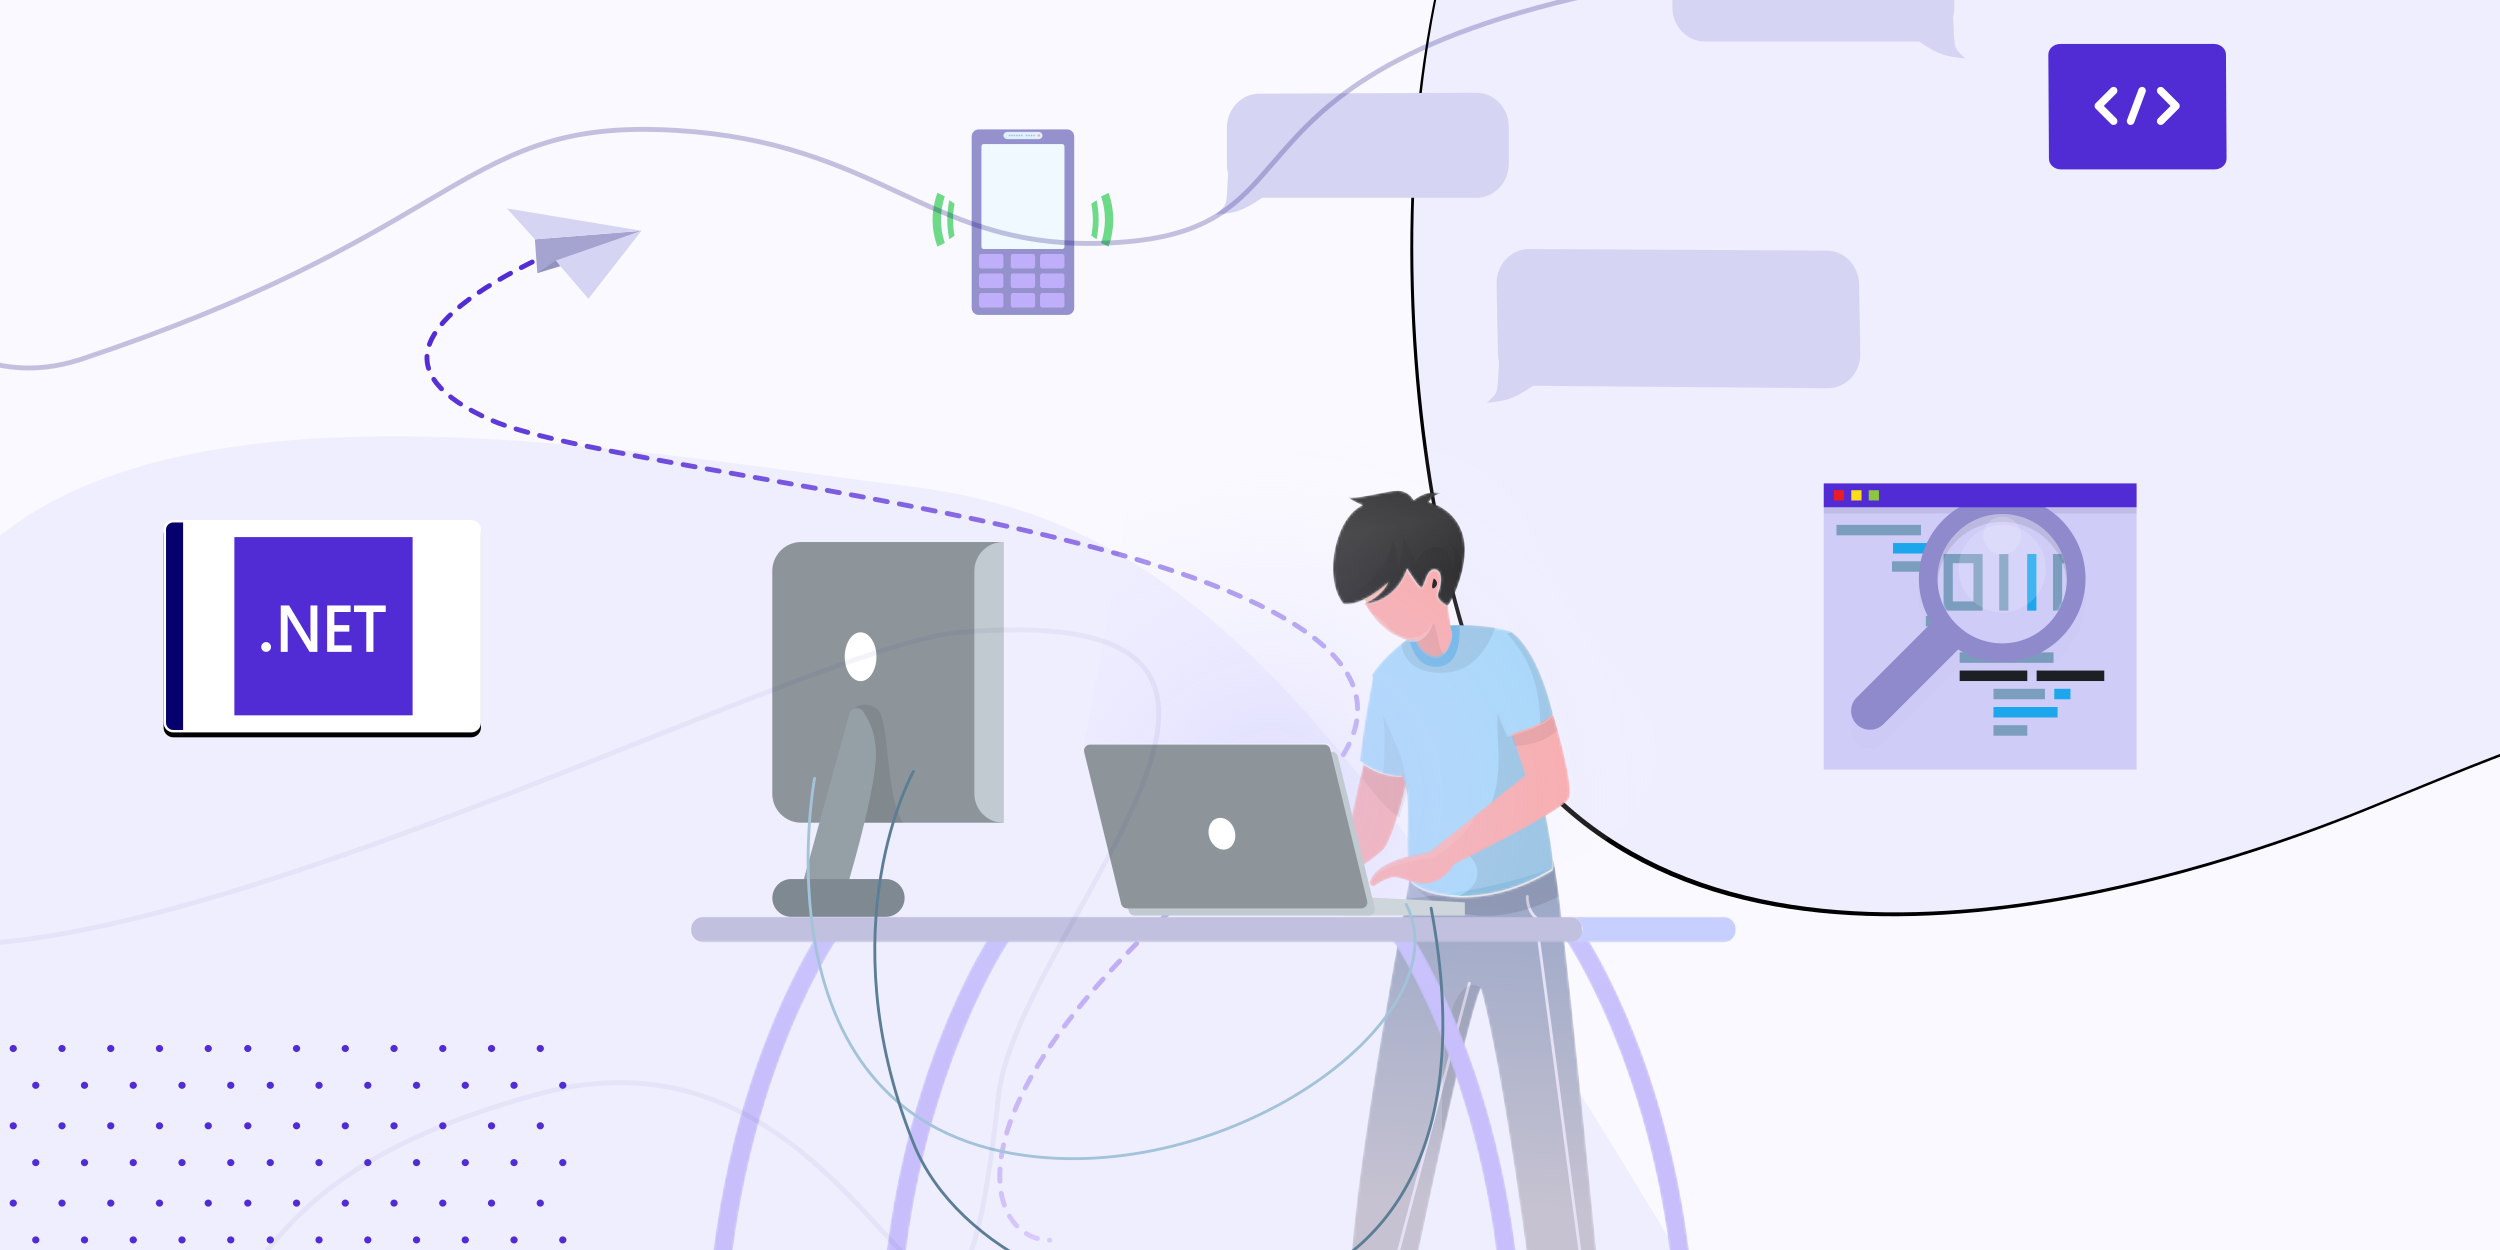 <?xml version="1.0" encoding="UTF-8"?>
<svg width="1024px" height="512px" viewBox="0 0 1024 512" version="1.1" xmlns="http://www.w3.org/2000/svg" xmlns:xlink="http://www.w3.org/1999/xlink">
    <title>How to Handle SMS and Voice Communications Using .NET Copy</title>
    <defs>
        <path d="M1545.848,-197.892 C1579.77,198.231 1948.3,224.739 1933.714,338.224 C1913.46,495.813 1745.693,651.567 1686.369,666.464 C1544.287,702.141 1429.038,525.202 1398.803,474.81 C1352.179,397.104 1277.623,256.25 1141.935,268.287 C1006.246,280.324 825.034,388.225 701.034,372.225 C577.034,356.225 861.613,195.044 621.613,117.044 C381.613,39.044 1511.926,-594.016 1545.848,-197.892 Z" id="path-1"></path>
        <filter x="-1.6%" y="-2.0%" width="103.3%" height="104.4%" filterUnits="objectBoundingBox" id="filter-2">
            <feOffset dx="0" dy="2" in="SourceAlpha" result="shadowOffsetOuter1"></feOffset>
            <feGaussianBlur stdDeviation="7" in="shadowOffsetOuter1" result="shadowBlurOuter1"></feGaussianBlur>
            <feColorMatrix values="0 0 0 0 0.914   0 0 0 0 0.91   0 0 0 0 0.976  0 0 0 1 0" type="matrix" in="shadowBlurOuter1"></feColorMatrix>
        </filter>
        <path d="M538.143,582.883 C420.115,536.305 354.565,889.807 261.092,913.113 C123.104,947.517 -101.987,621.866 -136.564,536.615 C-194.564,393.615 32.465,285.124 141.921,221.582 C235.997,166.968 329.953,178.705 588.665,284.367 C892.547,408.478 608.686,610.722 538.143,582.883 Z" id="path-3"></path>
        <filter x="-2.5%" y="-2.8%" width="105.0%" height="106.1%" filterUnits="objectBoundingBox" id="filter-4">
            <feOffset dx="0" dy="2" in="SourceAlpha" result="shadowOffsetOuter1"></feOffset>
            <feGaussianBlur stdDeviation="7" in="shadowOffsetOuter1" result="shadowBlurOuter1"></feGaussianBlur>
            <feColorMatrix values="0 0 0 0 0.914   0 0 0 0 0.91   0 0 0 0 0.976  0 0 0 1 0" type="matrix" in="shadowBlurOuter1"></feColorMatrix>
        </filter>
        <linearGradient x1="77.668%" y1="90.443%" x2="10.655%" y2="3.089%" id="linearGradient-5">
            <stop stop-color="#E4D6FF" offset="0%"></stop>
            <stop stop-color="#512BD4" offset="100%"></stop>
        </linearGradient>
        <path d="M82.821,4.569 C68.409,13.349 54.87,15.874 44.508,15.549 L44.508,15.549 C34.884,15.243 27.992,12.482 25.696,9.966 L25.696,9.966 C25.676,9.937 25.666,9.925 25.666,9.925 L25.666,9.925 C25.448,9.689 25.271,9.454 25.142,9.226 L25.142,9.226 C24.906,8.803 24.707,8.259 24.532,7.598 L24.532,7.598 C24.502,7.481 24.472,7.362 24.451,7.243 L24.451,7.243 C21.938,21.735 2.731,120.776 0,170.397 L0,170.397 C8.873,177.589 24.768,175.803 24.768,175.803 L24.768,175.803 C24.768,175.803 31.137,144.778 38.079,113.635 L38.079,113.635 C44.033,86.961 50.415,60.188 53.579,52.769 L53.579,52.769 C63.389,88.707 74.274,175.695 74.274,175.695 L74.274,175.695 L102,172.737 C102,172.737 91.036,58.046 85.603,15.557 L85.603,15.557 C84.42,6.306 83.494,0.475 83.01,0 L83.01,0 C83.198,2.301 83.159,3.899 82.821,4.569" id="path-6"></path>
        <linearGradient x1="53.731%" y1="-9.033%" x2="50.6%" y2="80.326%" id="linearGradient-8">
            <stop stop-color="#94A3C6" offset="0%"></stop>
            <stop stop-color="#C6C2D1" offset="100%"></stop>
        </linearGradient>
        <path d="M5.263,1.798 C4.186,7.517 0.873,25.488 -4.72356813e-14,35.675 L-4.72356813e-14,35.675 C0.627,36.196 1.255,36.666 1.883,37.11 L1.883,37.11 C4.411,38.868 6.939,39.998 9.192,40.726 L9.192,40.726 C13.916,42.247 17.471,41.982 17.471,41.982 L17.471,41.982 L17.471,41.972 L17.933,40.186 L18.069,39.664 L20,32.119 L5.606,0 C5.606,0 5.478,0.65 5.263,1.798" id="path-9"></path>
        <path d="M14.197,5.195 L10.188,23.376 L0,32.475 L6.893,47 C6.893,47 18.799,39.658 23.432,35.186 L23.432,35.186 C25.34,33.34 27.477,27.658 29.341,21.637 L29.341,21.637 C31.954,13.113 34,3.894 34,3.894 L34,3.894 L31.319,3.111 L30.859,4.927 C30.859,4.927 23.129,5.505 15.348,0 L15.348,0 L14.197,5.195 Z" id="path-11"></path>
        <path d="M35.712,0.002 C31.479,0.02 26.786,0.347 21.754,1.186 L21.754,1.186 L17.304,3.725 L17.237,3.763 C16.554,4.229 15.815,4.752 15.027,5.335 L15.027,5.335 C14.049,6.047 12.994,6.848 11.908,7.716 L11.908,7.716 C8.132,10.759 3.929,14.69 0.852,19.107 L0.852,19.107 C0.731,19.276 0.614,19.454 0.495,19.63 L0.495,19.63 C0.328,19.878 0.161,20.134 0,20.381 L0,20.381 C0.04,20.717 0.09,21.063 0.151,21.438 L0.151,21.438 C0.169,21.577 0.199,21.716 0.219,21.863 L0.219,21.863 C0.832,25.34 2.242,30.361 3.937,35.843 L3.937,35.843 C4.185,36.642 4.442,37.452 4.698,38.273 L4.698,38.273 C5.339,40.287 6.008,42.343 6.681,44.387 L6.681,44.387 C7.539,46.994 8.406,49.593 9.226,52.053 L9.226,52.053 C9.502,52.884 9.768,53.694 10.034,54.484 L10.034,54.484 C10.932,57.191 11.771,59.691 12.44,61.834 L12.44,61.834 L12.44,61.844 C13.191,64.176 13.743,66.073 14.029,67.336 L14.029,67.336 C14.049,67.427 14.07,67.516 14.09,67.594 L14.09,67.594 C14.138,67.821 14.177,68.077 14.227,68.345 L14.227,68.345 C14.337,69.066 14.414,69.925 14.463,70.894 L14.463,70.894 C14.603,73.077 14.612,75.793 14.583,78.757 L14.583,78.757 L14.583,78.788 C14.561,81.019 14.521,83.39 14.493,85.751 L14.493,85.751 C14.483,86.629 14.473,87.501 14.473,88.37 L14.473,88.37 C14.434,94.061 14.551,99.455 15.301,102.655 L15.301,102.655 C15.321,102.774 15.351,102.893 15.381,103.01 L15.381,103.01 C15.557,103.672 15.756,104.217 15.992,104.641 L15.992,104.641 C16.121,104.869 16.298,105.105 16.516,105.341 L16.516,105.341 C18.774,107.873 25.69,110.666 35.367,110.973 L35.367,110.973 C45.734,111.298 59.28,108.769 73.699,99.977 L73.699,99.977 C74.037,99.305 74.076,97.705 73.888,95.401 L73.888,95.401 C73.801,94.367 73.671,93.189 73.495,91.896 L73.495,91.896 C73.385,91.105 73.267,90.257 73.129,89.377 L73.129,89.377 C72.508,85.316 71.599,80.398 70.535,75.133 L70.535,75.133 C70.356,74.312 70.189,73.483 70.022,72.641 L70.022,72.641 C69.064,68.028 68.009,63.206 66.945,58.504 L66.945,58.504 C66.756,57.675 66.568,56.855 66.392,56.034 L66.392,56.034 C65.236,51.016 64.112,46.195 63.096,41.957 L63.096,41.957 C62.889,41.108 62.691,40.279 62.494,39.478 L62.494,39.478 C60.747,32.177 59.466,27.08 59.338,26.565 L59.338,26.565 C59.328,26.535 59.328,26.527 59.328,26.527 L59.328,26.527 L59.241,25.391 L59.032,22.832 L57.858,8.259 L57.65,5.702 L57.424,2.817 C57.424,2.817 54.731,1.917 50.074,1.136 L50.074,1.136 C46.492,0.54 41.749,0 36.164,0 L36.164,0 C36.013,0 35.862,0 35.712,0.002" id="path-13"></path>
        <path d="M4.82836621e-14,14.24 C0.399,14.942 0.851,15.684 1.352,16.445 L1.352,16.445 C1.794,17.119 2.275,17.813 2.783,18.506 L2.783,18.506 C5.108,21.649 8.182,24.87 12.05,26.987 L12.05,26.987 C14.674,28.421 16.618,29.095 17.999,29.37 L17.999,29.37 C17.999,29.37 18.028,29.38 18.087,29.388 L18.087,29.388 C18.179,29.408 18.269,29.428 18.359,29.437 L18.359,29.437 C20.182,29.75 20.914,29.348 20.914,29.348 L20.914,29.348 C20.914,29.348 20.924,29.38 20.945,29.428 L20.945,29.428 C21.043,29.701 21.405,30.59 22.095,31.634 L22.095,31.634 C23.196,33.303 25.161,35.392 28.304,35.929 L28.304,35.929 C29.998,36.222 31.45,35.588 32.614,34.503 L32.614,34.503 C35.215,32.093 36.42,27.408 35.869,25.572 L35.869,25.572 C35.687,24.986 35.456,24.021 35.215,22.839 L35.215,22.839 C34.767,20.604 34.276,17.589 34.055,14.835 L34.055,14.835 C33.955,14.934 33.883,14.972 33.836,14.962 L33.836,14.962 C32.973,14.749 28.997,12.552 29.967,9.936 L29.967,9.936 C31.5,5.797 31.52,1.836 29.646,0.674 L29.646,0.674 C29.257,0.429 28.795,0.303 28.245,0.321 L28.245,0.321 C25.029,0.42 24.169,7.741 23.097,7.741 L23.097,7.741 C22.025,7.741 17.199,0 17.199,0 L17.199,0 C14.601,7.281 8.805,13.381 4.82836621e-14,14.24" id="path-15"></path>
        <path d="M17.537,1.413 C13.146,2.309 8.575,3.203 6.057,2.662 L6.057,2.662 C9.43,5.116 12.232,5.913 12.232,5.913 L12.232,5.913 C1.429,10.449 -4.12,34.117 3.593,45.462 L3.593,45.462 C3.762,45.738 3.96,46.004 4.16,46.259 L4.16,46.259 C6.815,46.626 9.67,45.857 12.334,44.643 L12.334,44.643 C17.82,42.12 22.46,37.684 22.749,37.409 L22.749,37.409 C22.578,37.773 19.756,43.431 13.092,46.054 L13.092,46.054 C12.833,46.151 12.564,46.251 12.281,46.35 L12.281,46.35 C12.603,46.328 12.912,46.31 13.22,46.27 L13.22,46.27 C21.991,45.402 27.765,39.241 30.353,31.888 L30.353,31.888 C30.353,31.888 35.16,39.706 36.228,39.706 L36.228,39.706 C37.296,39.706 38.152,32.313 41.356,32.212 L41.356,32.212 C44.568,32.105 44.909,36.885 43.072,41.923 L43.072,41.923 C42.105,44.564 46.065,46.783 46.925,46.998 L46.925,46.998 C46.972,47.008 47.043,46.97 47.143,46.87 L47.143,46.87 C48.24,45.816 52.173,38.147 53.53,29.79 L53.53,29.79 C54.117,26.2 54.227,22.485 53.438,19.113 L53.438,19.113 C50.665,7.176 39.22,4.645 39.22,4.645 L39.22,4.645 C39.22,4.645 41.467,1.055 44.459,1.164 L44.459,1.164 C38.364,-0.848 32.996,3.934 32.996,3.934 L32.996,3.934 C32.996,3.934 31.629,0.6 27.388,0.05 L27.388,0.05 C27.124,0.015 26.829,-4.75179294e-14 26.508,-4.75179294e-14 L26.508,-4.75179294e-14 C24.36,-4.75179294e-14 21.005,0.707 17.537,1.413" id="path-17"></path>
        <linearGradient x1="44.665%" y1="33.182%" x2="55.355%" y2="82.718%" id="linearGradient-19">
            <stop stop-color="#2A2A2A" offset="0%"></stop>
            <stop stop-color="#111111" offset="100%"></stop>
        </linearGradient>
        <path d="M8.005,0.489 C0.912,2.725 -0.602,9.634 0.19,17.252 L0.19,17.252 C1.435,29.241 8.405,43 8.405,43 L8.405,43 C8.405,43 8.869,42.871 9.653,42.641 L9.653,42.641 C12.113,41.913 17.698,40.145 21.877,37.998 L21.877,37.998 C24.247,36.77 26.165,35.432 26.789,34.084 L26.789,34.084 C26.899,33.844 26.969,33.615 27,33.377 L27,33.377 C26.899,32.946 26.789,32.526 26.688,32.106 L26.688,32.106 C19.887,5.39 10.124,0 10.124,0 L10.124,0 C9.371,0.119 8.658,0.29 8.005,0.489" id="path-20"></path>
        <path d="M58.042,8.51 L59.394,12.621 L63.617,25.439 C63.617,25.439 53.042,34.01 42.834,42.212 L42.834,42.212 C33.68,49.579 24.824,56.657 24.217,56.955 L24.217,56.955 C22.936,57.592 5.412,59.081 0.649,67.591 L0.649,67.591 C-0.453,69.597 0.044,70.43 0.702,70.769 L0.702,70.769 C1.228,71.037 1.855,70.998 1.855,70.998 L1.855,70.998 C1.855,70.998 6.963,67.165 10.591,67.382 L10.591,67.382 C14.208,67.591 18.89,70.998 25.072,69.715 L25.072,69.715 C31.244,68.445 34.653,62.058 34.653,62.058 L34.653,62.058 C34.653,62.058 78.746,40.573 81.509,35.251 L81.509,35.251 C83.377,31.676 79.509,16.057 76.776,6.186 L76.776,6.186 C76.072,3.643 75.436,1.48 74.998,0 L74.998,0 C73.288,3.703 61.857,7.378 58.042,8.51" id="path-22"></path>
        <path d="M23.676,48.509 C12.876,77.049 7.41636534e-16,123.547 7.41636534e-16,183 L7.41636534e-16,183 L7.876,183 C7.876,71.781 53.541,5.195 54,4.534 L54,4.534 L50.779,2.269 L47.555,0 C47.066,0.699 35.424,17.462 23.676,48.509" id="path-24"></path>
        <linearGradient x1="49.852%" y1="-35.271%" x2="49.965%" y2="30.438%" id="linearGradient-26">
            <stop stop-color="#CDCBFF" offset="0%"></stop>
            <stop stop-color="#C7BEFB" offset="100%"></stop>
        </linearGradient>
        <path d="M23.673,48.509 C12.875,77.049 1.18658176e-14,123.547 1.18658176e-14,183 L1.18658176e-14,183 L7.877,183 C7.877,71.781 53.539,5.195 54,4.534 L54,4.534 L50.777,2.269 L47.556,0 C47.063,0.699 35.425,17.462 23.673,48.509" id="path-27"></path>
        <path d="M3.223,2.269 L0,4.534 C0.461,5.195 46.123,71.781 46.123,183 L46.123,183 L54,183 C54,123.547 41.125,77.049 30.325,48.509 L30.325,48.509 C18.575,17.462 6.935,0.699 6.446,0 L6.446,0 L3.223,2.269 Z" id="path-29"></path>
        <radialGradient cx="31.323%" cy="77.081%" fx="31.323%" fy="77.081%" r="90.563%" gradientTransform="translate(0.313,0.771),scale(0.799,1),rotate(-52.952),translate(-0.313,-0.771)" id="radialGradient-31">
            <stop stop-color="#CDCBFF" stop-opacity="0.482" offset="0%"></stop>
            <stop stop-color="#FFFFFF" stop-opacity="0" offset="100%"></stop>
        </radialGradient>
        <path d="M0,123.093 L0.584,123.418 C1.019,122.895 1.692,122.55 2.454,122.55 L98.884,122.55 C100.012,122.55 100.991,123.321 101.259,124.417 L116.457,187 C116.457,187 245.77,185.218 233.13,116.811 C232.286,112.25 186.306,45.741 184.584,40.581 C174.263,9.666 148.302,0 119.844,0 C72.279,0.003 17.752,27.027 17.752,27.027 L0,123.093 Z" id="path-32"></path>
        <path d="M3.225,2.269 L0,4.534 C0.463,5.195 46.124,71.781 46.124,183 L46.124,183 L54,183 C54,123.547 41.128,77.049 30.327,48.509 L30.327,48.509 C18.575,17.462 6.937,0.699 6.448,0 L6.448,0 L3.225,2.269 Z" id="path-34"></path>
        <polygon id="path-36" points="0 0 365.258 0 365.258 10.475 0 10.475"></polygon>
        <polygon id="path-38" points="0 0 67.972 0 67.972 10.475 0 10.475"></polygon>
        <path d="M7.10542736e-15,26.491 C7.10542736e-15,41.123 11.861,52.984 26.491,52.984 L26.491,52.984 C41.123,52.984 52.984,41.123 52.984,26.491 L52.984,26.491 C52.984,11.861 41.123,0 26.491,0 L26.491,0 C11.861,0 7.10542736e-15,11.861 7.10542736e-15,26.491 L7.10542736e-15,26.491 Z" id="path-40"></path>
        <path d="M4,0 L126,0 C128.209,-4.05812251e-16 130,1.791 130,4 L130,83 C130,85.209 128.209,87 126,87 L4,87 C1.791,87 2.705415e-16,85.209 0,83 L0,4 C-2.705415e-16,1.791 1.791,4.05812251e-16 4,0 Z" id="path-42"></path>
        <filter x="-28.5%" y="-40.2%" width="156.9%" height="185.1%" filterUnits="objectBoundingBox" id="filter-43">
            <feOffset dx="0" dy="2" in="SourceAlpha" result="shadowOffsetOuter1"></feOffset>
            <feGaussianBlur stdDeviation="12" in="shadowOffsetOuter1" result="shadowBlurOuter1"></feGaussianBlur>
            <feComposite in="shadowBlurOuter1" in2="SourceAlpha" operator="out" result="shadowBlurOuter1"></feComposite>
            <feColorMatrix values="0 0 0 0 0.194   0 0 0 0 0.374   0 0 0 0 0.813  0 0 0 0.309 0" type="matrix" in="shadowBlurOuter1"></feColorMatrix>
        </filter>
    </defs>
    <g id="How-to-Handle-SMS-and-Voice-Communications-Using-.NET-Copy" stroke="none" stroke-width="1" fill="none" fill-rule="evenodd">
        <polygon id="Mask" fill="#FDFFFD" points="-3.261 0 1044.208 0 1052.739 514 -3.261 513.631"></polygon>
        <rect id="Rectangle" fill="#FAF9FF" x="0" y="0" width="1024" height="512"></rect>
        <g id="Path-2-Copy" transform="translate(1261.167, 171.984) scale(-1, 1) rotate(-37) translate(-1261.167, -171.984) ">
            <use fill="black" fill-opacity="1" filter="url(#filter-2)" xlink:href="#path-1"></use>
            <use fill="#EFEEFF" fill-rule="evenodd" xlink:href="#path-1"></use>
        </g>
        <g id="Path-2-Copy-5" transform="translate(290.205, 552.613) rotate(37) translate(-290.205, -552.613) ">
            <use fill="black" fill-opacity="1" filter="url(#filter-4)" xlink:href="#path-3"></use>
            <use fill="#EFEEFF" fill-rule="evenodd" xlink:href="#path-3"></use>
        </g>
        <g id="Group-18" transform="translate(174.888, -26.016)">
            <path d="M52.112,129.016 C-7.221,156.349 -15.888,179.349 26.112,198.016 C89.112,226.016 495.112,250.016 350.112,361.016 C205.112,472.016 227.112,534.016 255.112,534.016" id="Path-13" stroke="url(#linearGradient-5)" stroke-width="2" stroke-linecap="round" stroke-dasharray="5"></path>
            <g id="Group-5" transform="translate(108.112, 208.016)">
                <g id="Group-4" transform="translate(0, -0)">
                    <g id="Group-48" transform="translate(239, 19)">
                        <g id="Group-47" transform="translate(0, -0)">
                            <g id="Group-11" transform="translate(31, 151)">
                                <mask id="mask-7" fill="white">
                                    <use xlink:href="#path-6"></use>
                                </mask>
                                <g id="Clip-10"></g>
                                <path d="M82.821,4.569 C68.409,13.349 54.87,15.874 44.508,15.549 L44.508,15.549 C34.884,15.243 27.992,12.482 25.696,9.966 L25.696,9.966 C25.676,9.937 25.666,9.925 25.666,9.925 L25.666,9.925 C25.448,9.689 25.271,9.454 25.142,9.226 L25.142,9.226 C24.906,8.803 24.707,8.259 24.532,7.598 L24.532,7.598 C24.502,7.481 24.472,7.362 24.451,7.243 L24.451,7.243 C21.938,21.735 2.731,120.776 0,170.397 L0,170.397 C8.873,177.589 24.768,175.803 24.768,175.803 L24.768,175.803 C24.768,175.803 31.137,144.778 38.079,113.635 L38.079,113.635 C44.033,86.961 50.415,60.188 53.579,52.769 L53.579,52.769 C63.389,88.707 74.274,175.695 74.274,175.695 L74.274,175.695 L102,172.737 C102,172.737 91.036,58.046 85.603,15.557 L85.603,15.557 C84.42,6.306 83.494,0.475 83.01,0 L83.01,0 C83.198,2.301 83.159,3.899 82.821,4.569" id="Fill-9" fill="url(#linearGradient-8)" mask="url(#mask-7)"></path>
                            </g>
                            <g id="Group-14" transform="translate(35, 75)">
                                <mask id="mask-10" fill="white">
                                    <use xlink:href="#path-9"></use>
                                </mask>
                                <g id="Clip-13"></g>
                                <path d="M5.263,1.798 C4.186,7.517 0.873,25.488 -4.72356813e-14,35.675 L-4.72356813e-14,35.675 C0.627,36.196 1.255,36.666 1.883,37.11 L1.883,37.11 C4.411,38.868 6.939,39.998 9.192,40.726 L9.192,40.726 C13.916,42.247 17.471,41.982 17.471,41.982 L17.471,41.982 L17.471,41.972 L17.933,40.186 L18.069,39.664 L20,32.119 L5.606,0 C5.606,0 5.478,0.65 5.263,1.798" id="Fill-12" fill="#9ED4F9" mask="url(#mask-10)"></path>
                            </g>
                            <g id="Group-17" transform="translate(21, 112)">
                                <mask id="mask-12" fill="white">
                                    <use xlink:href="#path-11"></use>
                                </mask>
                                <g id="Clip-16"></g>
                                <path d="M14.197,5.195 L10.188,23.376 L0,32.475 L6.893,47 C6.893,47 18.799,39.658 23.432,35.186 L23.432,35.186 C25.34,33.34 27.477,27.658 29.341,21.637 L29.341,21.637 C31.954,13.113 34,3.894 34,3.894 L34,3.894 L31.319,3.111 L30.859,4.927 C30.859,4.927 23.129,5.505 15.348,0 L15.348,0 L14.197,5.195 Z" id="Fill-15" fill="#F9A3A3" mask="url(#mask-12)"></path>
                            </g>
                            <g id="Group-20" transform="translate(40, 55)">
                                <mask id="mask-14" fill="white">
                                    <use xlink:href="#path-13"></use>
                                </mask>
                                <g id="Clip-19"></g>
                                <path d="M35.712,0.002 C31.479,0.02 26.786,0.347 21.754,1.186 L21.754,1.186 L17.304,3.725 L17.237,3.763 C16.554,4.229 15.815,4.752 15.027,5.335 L15.027,5.335 C14.049,6.047 12.994,6.848 11.908,7.716 L11.908,7.716 C8.132,10.759 3.929,14.69 0.852,19.107 L0.852,19.107 C0.731,19.276 0.614,19.454 0.495,19.63 L0.495,19.63 C0.328,19.878 0.161,20.134 0,20.381 L0,20.381 C0.04,20.717 0.09,21.063 0.151,21.438 L0.151,21.438 C0.169,21.577 0.199,21.716 0.219,21.863 L0.219,21.863 C0.832,25.34 2.242,30.361 3.937,35.843 L3.937,35.843 C4.185,36.642 4.442,37.452 4.698,38.273 L4.698,38.273 C5.339,40.287 6.008,42.343 6.681,44.387 L6.681,44.387 C7.539,46.994 8.406,49.593 9.226,52.053 L9.226,52.053 C9.502,52.884 9.768,53.694 10.034,54.484 L10.034,54.484 C10.932,57.191 11.771,59.691 12.44,61.834 L12.44,61.834 L12.44,61.844 C13.191,64.176 13.743,66.073 14.029,67.336 L14.029,67.336 C14.049,67.427 14.07,67.516 14.09,67.594 L14.09,67.594 C14.138,67.821 14.177,68.077 14.227,68.345 L14.227,68.345 C14.337,69.066 14.414,69.925 14.463,70.894 L14.463,70.894 C14.603,73.077 14.612,75.793 14.583,78.757 L14.583,78.757 L14.583,78.788 C14.561,81.019 14.521,83.39 14.493,85.751 L14.493,85.751 C14.483,86.629 14.473,87.501 14.473,88.37 L14.473,88.37 C14.434,94.061 14.551,99.455 15.301,102.655 L15.301,102.655 C15.321,102.774 15.351,102.893 15.381,103.01 L15.381,103.01 C15.557,103.672 15.756,104.217 15.992,104.641 L15.992,104.641 C16.121,104.869 16.298,105.105 16.516,105.341 L16.516,105.341 C18.774,107.873 25.69,110.666 35.367,110.973 L35.367,110.973 C45.734,111.298 59.28,108.769 73.699,99.977 L73.699,99.977 C74.037,99.305 74.076,97.705 73.888,95.401 L73.888,95.401 C73.801,94.367 73.671,93.189 73.495,91.896 L73.495,91.896 C73.385,91.105 73.267,90.257 73.129,89.377 L73.129,89.377 C72.508,85.316 71.599,80.398 70.535,75.133 L70.535,75.133 C70.356,74.312 70.189,73.483 70.022,72.641 L70.022,72.641 C69.064,68.028 68.009,63.206 66.945,58.504 L66.945,58.504 C66.756,57.675 66.568,56.855 66.392,56.034 L66.392,56.034 C65.236,51.016 64.112,46.195 63.096,41.957 L63.096,41.957 C62.889,41.108 62.691,40.279 62.494,39.478 L62.494,39.478 C60.747,32.177 59.466,27.08 59.338,26.565 L59.338,26.565 C59.328,26.535 59.328,26.527 59.328,26.527 L59.328,26.527 L59.241,25.391 L59.032,22.832 L57.858,8.259 L57.65,5.702 L57.424,2.817 C57.424,2.817 54.731,1.917 50.074,1.136 L50.074,1.136 C46.492,0.54 41.749,0 36.164,0 L36.164,0 C36.013,0 35.862,0 35.712,0.002" id="Fill-18" fill="#9ED4F9" mask="url(#mask-14)"></path>
                            </g>
                            <g id="Group-36" transform="translate(51.988, 55)" fill="#000000" opacity="0.097">
                                <path d="M38.431,1.134 C35.721,8.626 29.769,19.105 17.593,19.567 C3.041,20.129 0.428,11.689 0,7.691 C1.093,6.826 2.158,6.027 3.14,5.317 C3.934,4.738 4.68,4.215 5.366,3.752 L5.435,3.712 L9.914,1.182 C14.98,0.345 19.708,0.02 23.968,0.001 C29.789,-0.029 34.727,0.522 38.431,1.134" id="Fill-34"></path>
                            </g>
                            <g id="Group-39" transform="translate(37, 32)">
                                <mask id="mask-16" fill="white">
                                    <use xlink:href="#path-15"></use>
                                </mask>
                                <g id="Clip-38"></g>
                                <path d="M4.82836621e-14,14.24 C0.399,14.942 0.851,15.684 1.352,16.445 L1.352,16.445 C1.794,17.119 2.275,17.813 2.783,18.506 L2.783,18.506 C5.108,21.649 8.182,24.87 12.05,26.987 L12.05,26.987 C14.674,28.421 16.618,29.095 17.999,29.37 L17.999,29.37 C17.999,29.37 18.028,29.38 18.087,29.388 L18.087,29.388 C18.179,29.408 18.269,29.428 18.359,29.437 L18.359,29.437 C20.182,29.75 20.914,29.348 20.914,29.348 L20.914,29.348 C20.914,29.348 20.924,29.38 20.945,29.428 L20.945,29.428 C21.043,29.701 21.405,30.59 22.095,31.634 L22.095,31.634 C23.196,33.303 25.161,35.392 28.304,35.929 L28.304,35.929 C29.998,36.222 31.45,35.588 32.614,34.503 L32.614,34.503 C35.215,32.093 36.42,27.408 35.869,25.572 L35.869,25.572 C35.687,24.986 35.456,24.021 35.215,22.839 L35.215,22.839 C34.767,20.604 34.276,17.589 34.055,14.835 L34.055,14.835 C33.955,14.934 33.883,14.972 33.836,14.962 L33.836,14.962 C32.973,14.749 28.997,12.552 29.967,9.936 L29.967,9.936 C31.5,5.797 31.52,1.836 29.646,0.674 L29.646,0.674 C29.257,0.429 28.795,0.303 28.245,0.321 L28.245,0.321 C25.029,0.42 24.169,7.741 23.097,7.741 L23.097,7.741 C22.025,7.741 17.199,0 17.199,0 L17.199,0 C14.601,7.281 8.805,13.381 4.82836621e-14,14.24" id="Fill-37" fill="#F9A3A3" mask="url(#mask-16)"></path>
                            </g>
                            <path d="M47,37 C46.836,37.379 44.124,43.27 37.728,46 C37.458,45.488 37.219,44.996 37,44.534 C42.267,41.906 46.722,37.287 47,37" id="Fill-40" fill="#FFB7A9"></path>
                            <g id="Group-44" transform="translate(24, 0)">
                                <mask id="mask-18" fill="white">
                                    <use xlink:href="#path-17"></use>
                                </mask>
                                <g id="Clip-43"></g>
                                <path d="M17.537,1.413 C13.146,2.309 8.575,3.203 6.057,2.662 L6.057,2.662 C9.43,5.116 12.232,5.913 12.232,5.913 L12.232,5.913 C1.429,10.449 -4.12,34.117 3.593,45.462 L3.593,45.462 C3.762,45.738 3.96,46.004 4.16,46.259 L4.16,46.259 C6.815,46.626 9.67,45.857 12.334,44.643 L12.334,44.643 C17.82,42.12 22.46,37.684 22.749,37.409 L22.749,37.409 C22.578,37.773 19.756,43.431 13.092,46.054 L13.092,46.054 C12.833,46.151 12.564,46.251 12.281,46.35 L12.281,46.35 C12.603,46.328 12.912,46.31 13.22,46.27 L13.22,46.27 C21.991,45.402 27.765,39.241 30.353,31.888 L30.353,31.888 C30.353,31.888 35.16,39.706 36.228,39.706 L36.228,39.706 C37.296,39.706 38.152,32.313 41.356,32.212 L41.356,32.212 C44.568,32.105 44.909,36.885 43.072,41.923 L43.072,41.923 C42.105,44.564 46.065,46.783 46.925,46.998 L46.925,46.998 C46.972,47.008 47.043,46.97 47.143,46.87 L47.143,46.87 C48.24,45.816 52.173,38.147 53.53,29.79 L53.53,29.79 C54.117,26.2 54.227,22.485 53.438,19.113 L53.438,19.113 C50.665,7.176 39.22,4.645 39.22,4.645 L39.22,4.645 C39.22,4.645 41.467,1.055 44.459,1.164 L44.459,1.164 C38.364,-0.848 32.996,3.934 32.996,3.934 L32.996,3.934 C32.996,3.934 31.629,0.6 27.388,0.05 L27.388,0.05 C27.124,0.015 26.829,-4.75179294e-14 26.508,-4.75179294e-14 L26.508,-4.75179294e-14 C24.36,-4.75179294e-14 21.005,0.707 17.537,1.413" id="Fill-42" fill="url(#linearGradient-19)" mask="url(#mask-18)"></path>
                            </g>
                            <g id="Group-63" transform="translate(28, 19)">
                                <path d="M41.514,48.037 C40.372,49.131 38.947,49.774 37.284,49.478 C34.196,48.936 32.268,46.824 31.187,45.137 C30.508,44.081 30.153,43.183 30.056,42.907 C32.131,42.423 34.904,40.706 37.039,35.388 L37.039,35.38 C37.039,35.37 37.049,35.37 37.049,35.36 C39.026,36.819 38.692,45.738 41.514,48.037" id="Fill-45" fill="#000000" opacity="0.082"></path>
                                <path d="M37.04,35.389 C34.904,40.707 32.132,42.424 30.055,42.907 C30.037,42.857 30.027,42.827 30.027,42.827 C30.027,42.827 29.239,43.272 27.253,42.867 C27.194,42.857 27.164,42.849 27.164,42.849 C25.808,42.571 23.9,41.89 21.323,40.441 C17.526,38.299 14.507,35.044 12.225,31.868 C12.865,31.798 13.769,31.995 14.92,32.902 C17.526,34.965 19.896,39.719 25.826,40.993 C31.718,42.265 35.525,37.619 37.04,35.389" id="Fill-51" fill="#FFFFFF" opacity="0.152"></path>
                                <path d="M37.263,16.918 C37.263,16.918 36.248,19.878 36.704,20.828 C37.157,21.781 40.37,18.872 37.263,16.918" id="Fill-53" fill="#000000"></path>
                                <path d="M49.224,11.059 C47.887,19.426 44.012,27.102 42.931,28.156 C42.831,28.255 42.762,28.295 42.714,28.285 C41.868,28.069 37.963,25.849 38.917,23.205 C40.727,18.163 40.392,13.379 37.226,13.486 C34.068,13.584 33.222,20.984 32.17,20.984 C31.119,20.984 26.378,13.161 26.378,13.161 C23.829,20.521 18.136,26.687 9.492,27.555 C9.186,27.594 8.881,27.614 8.566,27.634 C8.843,27.535 9.108,27.437 9.363,27.338 C15.932,24.714 18.716,19.051 18.885,18.687 C18.599,18.963 14.024,23.402 8.616,25.927 C5.99,27.14 3.178,27.91 0.56,27.545 C0.364,27.289 0.168,27.023 0,26.747 C5.862,22.8 20.468,11.859 20.211,0.957 C23.055,6.344 22.424,13.161 22.424,13.161 C22.424,13.161 25.098,6.027 24.626,0 C28.905,6.027 30.056,11.267 30.056,11.267 C30.056,11.267 30.635,5.238 37.589,4.123 C44.552,3.019 44.837,13.161 44.837,13.161 C44.837,13.161 47.238,9.52 44.552,3.019 C46.372,4.085 47.955,7.281 49.224,11.059" id="Fill-55" fill="#000000" opacity="0.135"></path>
                                <path d="M39.654,53.016 C31.065,54.109 28.356,45.975 27.518,42.916 C29.308,43.232 30.027,42.827 30.027,42.827 C30.027,42.827 30.036,42.857 30.056,42.906 C30.154,43.184 30.509,44.081 31.187,45.136 C32.268,46.823 34.198,48.935 37.284,49.477 C38.947,49.773 40.373,49.132 41.514,48.036 C44.069,45.6 45.25,40.864 44.71,39.009 C44.533,38.418 44.306,37.441 44.069,36.247 C45.359,36.187 46.618,36.159 47.826,36.149 C48.153,42.877 47.134,52.066 39.654,53.016" id="Fill-57" fill="#5EADE3"></path>
                                <path d="M26.762,114.8 C26.81,110.055 26.752,105.92 26.27,103.651 C26.005,102.399 25.422,100.404 24.627,97.909 C24.627,97.909 21.057,98.175 16.316,96.646 C17.073,93.903 16.99,88.53 17.129,81.822 C17.187,79.117 16.917,75.079 16.316,72.643 C19.512,79.884 23.741,88.112 25.227,95.582 C26.82,103.621 27.371,110.774 26.762,114.8" id="Fill-59" fill="#000000" opacity="0.063"></path>
                                <path d="M85.701,135.992 C71.324,144.772 57.819,147.297 47.483,146.973 C59.767,141.814 56.167,129.392 44.838,127.112 C56.236,118.658 65.419,111.154 63.572,83.781 C62.63,69.797 64.625,58.199 64.625,58.199 L71.382,62.678 C71.864,64.593 88.405,130.575 85.701,135.992" id="Fill-61" fill="#000000" opacity="0.107"></path>
                            </g>
                            <g id="Group-66" transform="translate(87, 58)">
                                <mask id="mask-21" fill="white">
                                    <use xlink:href="#path-20"></use>
                                </mask>
                                <g id="Clip-65"></g>
                                <path d="M8.005,0.489 C0.912,2.725 -0.602,9.634 0.19,17.252 L0.19,17.252 C1.435,29.241 8.405,43 8.405,43 L8.405,43 C8.405,43 8.869,42.871 9.653,42.641 L9.653,42.641 C12.113,41.913 17.698,40.145 21.877,37.998 L21.877,37.998 C24.247,36.77 26.165,35.432 26.789,34.084 L26.789,34.084 C26.899,33.844 26.969,33.615 27,33.377 L27,33.377 C26.899,32.946 26.789,32.526 26.688,32.106 L26.688,32.106 C19.887,5.39 10.124,0 10.124,0 L10.124,0 C9.371,0.119 8.658,0.29 8.005,0.489" id="Fill-64" fill="#9ED4F9" mask="url(#mask-21)"></path>
                            </g>
                            <g id="Group-69" transform="translate(39, 91)">
                                <mask id="mask-23" fill="white">
                                    <use xlink:href="#path-22"></use>
                                </mask>
                                <g id="Clip-68"></g>
                                <path d="M58.042,8.51 L59.394,12.621 L63.617,25.439 C63.617,25.439 53.042,34.01 42.834,42.212 L42.834,42.212 C33.68,49.579 24.824,56.657 24.217,56.955 L24.217,56.955 C22.936,57.592 5.412,59.081 0.649,67.591 L0.649,67.591 C-0.453,69.597 0.044,70.43 0.702,70.769 L0.702,70.769 C1.228,71.037 1.855,70.998 1.855,70.998 L1.855,70.998 C1.855,70.998 6.963,67.165 10.591,67.382 L10.591,67.382 C14.208,67.591 18.89,70.998 25.072,69.715 L25.072,69.715 C31.244,68.445 34.653,62.058 34.653,62.058 L34.653,62.058 C34.653,62.058 78.746,40.573 81.509,35.251 L81.509,35.251 C83.377,31.676 79.509,16.057 76.776,6.186 L76.776,6.186 C76.072,3.643 75.436,1.48 74.998,0 L74.998,0 C73.288,3.703 61.857,7.378 58.042,8.51" id="Fill-67" fill="#F9A3A3" mask="url(#mask-23)"></path>
                            </g>
                            <g id="Group-78" opacity="0.08" transform="translate(27, 92)" fill="#000000">
                                <path d="M88.852,6.155 C83.219,11.44 75.532,12.429 71.594,12.556 L70.254,8.466 C74.041,7.34 85.389,3.685 87.086,0 C87.519,1.471 88.152,3.625 88.852,6.155" id="Fill-70"></path>
                                <path d="M27.312,30.794 C26.494,34.027 25.397,38.037 24.186,41.92 C18.797,38.531 12.325,30.3 8.863,25.568 L10.026,20.401 C17.9,25.874 25.724,25.301 25.724,25.301 C26.474,27.634 27.026,29.531 27.312,30.794" id="Fill-72"></path>
                            </g>
                            <path d="M113.973,91.027 C113.943,91.265 113.874,91.491 113.767,91.728 C113.151,93.061 111.257,94.385 108.916,95.6 C108.867,90.781 108.322,83.904 106.2,77.047 C103.464,68.227 98.129,61.616 95.224,58.484 C95.867,58.287 96.572,58.119 97.317,58 C97.317,58 106.953,63.335 113.666,89.772 C113.767,90.188 113.874,90.603 113.973,91.027" id="Fill-86" fill="#000000" opacity="0.092"></path>
                            <path d="M103.584,166.187 C103.584,166.187 102.946,175.385 112.19,177.292" id="Stroke-88" stroke="#E5E0F4" stroke-width="1.179" stroke-linecap="round" stroke-linejoin="round"></path>
                            <line x1="107.882" y1="180.996" x2="126" y2="318.035" id="Stroke-90" stroke="#E5E0F4" stroke-width="1.179" stroke-linecap="round" stroke-linejoin="round"></line>
                            <line x1="79.847" y1="201.742" x2="49.109" y2="318.035" id="Stroke-92" stroke="#E5E0F4" stroke-width="1.179" stroke-linecap="round" stroke-linejoin="round"></line>
                            <path d="M84.267,203.434 C81.083,210.864 74.667,237.676 68.678,264.39 C68.5,250.431 68.798,235.414 70.335,224.182 C74.151,196.144 84.267,203.434 84.267,203.434" id="Fill-94" fill="#000000" opacity="0.076"></path>
                            <path d="M116.473,166.169 C75.63,186.481 57.037,161.693 56.225,160.567 C58.536,163.088 65.467,165.854 75.144,166.159 C85.564,166.484 99.181,163.957 113.676,155.165 C114.014,154.491 114.055,152.891 113.865,150.589 C114.351,151.063 115.282,156.903 116.473,166.169" id="Fill-96" fill="#000000" opacity="0.099"></path>
                            <path d="M81.679,133.726 C79.972,140.265 66.041,150.758 63.582,150.588 C60.795,150.402 47.805,153.712 43.721,156.093 C40.528,157.95 39.804,160.922 39.646,162.139 C38.99,161.804 38.494,160.974 39.596,158.977 C44.345,150.511 61.826,149.03 63.106,148.397 C63.71,148.1 72.545,141.056 81.679,133.726" id="Fill-98" fill="#FFFFFF" opacity="0.1"></path>
                        </g>
                    </g>
                    <g id="Group-2">
                        <g id="Group-103" transform="translate(6, 198)">
                            <mask id="mask-25" fill="white">
                                <use xlink:href="#path-24"></use>
                            </mask>
                            <g id="Clip-102"></g>
                            <path d="M23.676,48.509 C12.876,77.049 7.41636534e-16,123.547 7.41636534e-16,183 L7.41636534e-16,183 L7.876,183 C7.876,71.781 53.541,5.195 54,4.534 L54,4.534 L50.779,2.269 L47.555,0 C47.066,0.699 35.424,17.462 23.676,48.509" id="Fill-101" fill="url(#linearGradient-26)" mask="url(#mask-25)"></path>
                        </g>
                        <g id="Group-106" transform="translate(77, 198)">
                            <mask id="mask-28" fill="white">
                                <use xlink:href="#path-27"></use>
                            </mask>
                            <g id="Clip-105"></g>
                            <path d="M23.673,48.509 C12.875,77.049 1.18658176e-14,123.547 1.18658176e-14,183 L1.18658176e-14,183 L7.877,183 C7.877,71.781 53.539,5.195 54,4.534 L54,4.534 L50.777,2.269 L47.556,0 C47.063,0.699 35.425,17.462 23.673,48.509" id="Fill-104" fill="url(#linearGradient-26)" mask="url(#mask-28)"></path>
                        </g>
                        <g id="Group-109" transform="translate(358, 198)">
                            <mask id="mask-30" fill="white">
                                <use xlink:href="#path-29"></use>
                            </mask>
                            <g id="Clip-108"></g>
                            <path d="M3.223,2.269 L0,4.534 C0.461,5.195 46.123,71.781 46.123,183 L46.123,183 L54,183 C54,123.547 41.125,77.049 30.325,48.509 L30.325,48.509 C18.575,17.462 6.935,0.699 6.446,0 L6.446,0 L3.223,2.269 Z" id="Fill-107" fill="url(#linearGradient-26)" mask="url(#mask-30)"></path>
                        </g>
                        <g id="Group-145" transform="translate(161, 0)">
                            <path d="M17.752,27.027 L0,123.093 L0.584,123.418 C1.019,122.895 1.692,122.55 2.454,122.55 L2.454,122.55 L98.884,122.55 C100.012,122.55 100.991,123.321 101.259,124.417 L101.259,124.417 L116.457,187 C116.457,187 245.77,185.218 233.13,116.811 L233.13,116.811 C232.286,112.25 186.306,45.741 184.584,40.581 L184.584,40.581 C174.263,9.666 148.302,0 119.844,0 L119.844,0 C72.279,0.003 17.752,27.027 17.752,27.027" id="Fill-143" fill="url(#radialGradient-31)"></path>
                            <mask id="mask-33" fill="white">
                                <use xlink:href="#path-32"></use>
                            </mask>
                            <g id="Clip-144"></g>
                        </g>
                        <g id="Group-112" transform="translate(287, 198)">
                            <mask id="mask-35" fill="white">
                                <use xlink:href="#path-34"></use>
                            </mask>
                            <g id="Clip-111"></g>
                            <path d="M3.225,2.269 L0,4.534 C0.463,5.195 46.124,71.781 46.124,183 L46.124,183 L54,183 C54,123.547 41.128,77.049 30.327,48.509 L30.327,48.509 C18.575,17.462 6.937,0.699 6.448,0 L6.448,0 L3.225,2.269 Z" id="Fill-110" fill="url(#linearGradient-26)" mask="url(#mask-35)"></path>
                        </g>
                        <g id="Group-129" transform="translate(0, 40)">
                            <g id="Group-115" transform="translate(0, 153.525)">
                                <mask id="mask-37" fill="white">
                                    <use xlink:href="#path-36"></use>
                                </mask>
                                <g id="Clip-114"></g>
                                <path d="M365.258,5.238 C365.258,6.684 364.674,7.99 363.725,8.941 C362.776,9.891 361.47,10.475 360.028,10.475 L5.23,10.475 C2.342,10.475 -0,8.129 -0,5.238 C-0,3.794 0.583,2.485 1.532,1.535 C2.482,0.584 3.786,0 5.23,0 L360.028,0 C362.915,0 365.258,2.346 365.258,5.238" id="Fill-113" fill="#C1C0DE" mask="url(#mask-37)"></path>
                            </g>
                            <g id="Group-118" transform="translate(360.028, 153.525)">
                                <mask id="mask-39" fill="white">
                                    <use xlink:href="#path-38"></use>
                                </mask>
                                <g id="Clip-117"></g>
                                <path d="M67.974,5.238 C67.974,6.684 67.389,7.99 66.441,8.941 C65.492,9.891 64.186,10.475 62.743,10.475 L0,10.475 C1.442,10.475 2.747,9.891 3.698,8.941 C4.647,7.99 5.23,6.684 5.23,5.238 C5.23,2.346 2.886,0 0,0 L62.743,0 C65.631,0 67.974,2.346 67.974,5.238" id="Fill-116" fill="#C7CFFF" mask="url(#mask-39)"></path>
                            </g>
                            <path d="M127.968,0.003 L127.968,114.991 L45.194,114.991 C38.638,114.991 33.329,109.674 33.329,103.11 L33.329,11.884 C33.329,5.32 38.638,0.003 45.194,0.003 L127.968,0.003 Z" id="Fill-119" fill="#8D959B"></path>
                            <path d="M127.967,114.991 L127.967,114.991 L127.967,0 C121.415,0 116.102,5.32 116.102,11.881 L116.102,103.11 C116.102,109.673 121.415,114.991 127.967,114.991" id="Fill-121" fill="#C1CAD1"></path>
                            <path d="M86.768,114.991 L57.73,114.991 L64.918,70.387 C64.918,70.387 68.329,63.784 75.794,68.062 C81.865,71.546 79.017,101.626 86.768,114.991" id="Fill-123" fill="#000000" opacity="0.083"></path>
                            <path d="M45.763,139.882 L64.916,70.385 C65.615,67.845 68.962,67.217 70.481,69.369 C73.357,73.439 76.55,80.376 75.635,90.467 C74.047,107.991 63.878,141.496 63.878,141.496 L45.763,139.882 Z" id="Fill-125" fill="#959FA6"></path>
                            <path d="M79.813,138.063 L41.069,138.063 C36.806,138.063 33.348,141.526 33.348,145.795 C33.348,150.063 36.806,153.524 41.069,153.524 L79.813,153.524 C84.076,153.524 87.534,150.063 87.534,145.795 C87.534,141.526 84.076,138.063 79.813,138.063" id="Fill-127" fill="#7E8991"></path>
                        </g>
                        <path d="M63,86.999 C63,92.522 65.909,97 69.499,97 L69.499,97 C73.091,97 76,92.522 76,86.999 L76,86.999 C76,81.479 73.091,77 69.499,77 L69.499,77 C65.909,77 63,81.479 63,86.999" id="Fill-130" fill="#FFFFFF"></path>
                        <g id="Group-139" transform="translate(161, 123)">
                            <polygon id="Fill-133" fill="#CED5DB" points="156 64.608 106.181 62.07 106.181 70 156 70"></polygon>
                            <path d="M116.747,70 L20.694,70 C19.569,70 18.589,69.232 18.324,68.142 L3.181,5.931 C2.808,4.4 3.971,2.927 5.551,2.927 L101.604,2.927 C102.729,2.927 103.71,3.695 103.975,4.785 L119.118,66.994 C119.492,68.525 118.327,70 116.747,70" id="Fill-135" fill="#C1CAD1"></path>
                            <path d="M113.639,67.074 L17.586,67.074 C16.462,67.074 15.478,66.308 15.212,65.218 L0.07,3.006 C-0.125,2.209 0.1,1.433 0.584,0.863 C1.017,0.343 1.687,0 2.446,0 L98.499,0 C99.622,0 100.599,0.766 100.864,1.856 L116.004,64.069 C116.38,65.602 115.215,67.074 113.639,67.074" id="Fill-137" fill="#8D959B"></path>
                        </g>
                        <path d="M215.196,153.306 C212.438,154.392 211.235,158.048 212.508,161.467 L212.508,161.467 C213.783,164.889 217.048,166.779 219.804,165.693 L219.804,165.693 C222.563,164.607 223.765,160.953 222.492,157.533 L222.492,157.533 C221.462,154.765 219.128,153 216.815,153 L216.815,153 C216.268,153 215.723,153.099 215.196,153.306" id="Fill-140" fill="#FFFFFF"></path>
                    </g>
                    <g id="Group-156" transform="translate(48, 134)" stroke-linecap="round" stroke-linejoin="round" stroke-width="1.179">
                        <path d="M2.649,2.81 C2.649,2.81 -23.598,142.24 89.151,157.326 C174.764,168.779 268.307,100.111 244.97,54.41" id="Stroke-146" stroke="#A2C3D9"></path>
                        <path d="M43.144,0 C43.144,0 7.525,63.154 43.144,152.235 C78.763,241.317 294.704,266.258 255.192,56" id="Stroke-148" stroke="#5B7E96"></path>
                    </g>
                </g>
            </g>
            <g id="Group-22" transform="translate(323.112, 0)" fill="#D5D4F3" fill-rule="nonzero">
                <g id="Group-16">
                    <path d="M250.189,128.654 C257.525,128.654 263.471,134.929 263.471,142.67 L264,171.032 C264,178.773 258.054,185.048 250.718,185.048 L130,184.032 C121,190.032 119,190.032 111,191.032 C116,186.032 115.227,188.288 116.012,174.151 C115.691,172.928 115.528,171.665 115.529,170.395 L115,142.032 C115,134.291 120.946,128.016 128.282,128.016 L250.189,128.654 Z" id="M"></path>
                    <path d="M106.718,64.016 C114.054,64.016 120,70.291 120,78.032 L120,93.032 C120,100.773 114.054,107.048 106.718,107.048 L19,107.032 C10,113.032 8,113.032 0,114.032 C5,109.032 4.227,111.288 5.012,97.151 C4.691,95.928 4.528,94.665 4.529,93.395 L4.529,78.394 C4.529,70.653 10.475,64.378 17.811,64.378 L106.718,64.016 Z" id="M-Copy"></path>
                    <path d="M293.718,0 C301.054,0 307,6.275 307,14.016 L307,29.016 C307,36.757 301.054,43.032 293.718,43.032 L206,43.016 C197,49.016 195,49.016 187,50.016 C192,45.016 191.227,47.272 192.012,33.135 C191.691,31.912 191.528,30.649 191.529,29.379 L191.529,14.378 C191.529,6.637 197.475,0.362 204.811,0.362 L293.718,0 Z" id="M-Copy" transform="translate(247, 25.008) scale(-1, 1) translate(-247, -25.008) "></path>
                </g>
            </g>
            <g id="Group-13" transform="translate(572.112, 224.016)">
                <g id="Group-12" transform="translate(-0, 0)">
                    <g id="Group-7" transform="translate(-0, 4.897)">
                        <g id="Group-6" transform="translate(-0, 0)">
                            <polygon id="Fill-1" fill="#CFCCF8" points="-2.84217094e-14 112.338 128.147 112.338 128.147 4.896 -2.84217094e-14 4.896"></polygon>
                            <g id="Group-42" transform="translate(-0, 4.896)">
                                <polygon id="Fill-3" fill="#1C1F23" opacity="0.088" points="0 2.518 128.147 2.518 128.147 0 0 0"></polygon>
                                <polygon id="Fill-5" fill="#7B9DBE" points="5.223 11.472 39.824 11.472 39.824 7.182 5.223 7.182"></polygon>
                                <polygon id="Fill-7" fill="#7B9DBE" points="71.38 18.933 83.38 18.933 83.38 14.643 71.38 14.643"></polygon>
                                <polygon id="Fill-7-Copy" fill="#1CA7ED" points="28.38 18.933 69.38 18.933 69.38 14.643 28.38 14.643"></polygon>
                                <polygon id="Fill-9" fill="#7B9DBE" points="27.98 26.394 66.428 26.394 66.428 22.104 27.98 22.104"></polygon>
                                <polygon id="Fill-11" fill="#1CA7ED" points="70.253 26.394 87.204 26.394 87.204 22.104 70.253 22.104"></polygon>
                                <polygon id="Fill-13" fill="#1CA7ED" points="41.829 33.856 55.679 33.856 55.679 29.565 41.829 29.565"></polygon>
                                <polygon id="Fill-15" fill="#7B9DBE" points="59.503 33.856 73.353 33.856 73.353 29.565 59.503 29.565"></polygon>
                                <polygon id="Fill-17" fill="#7B9DBE" points="41.83 41.317 80.278 41.317 80.278 37.027 41.83 37.027"></polygon>
                                <polygon id="Fill-19" fill="#7B9DBE" points="41.829 48.778 59.223 48.778 59.223 44.488 41.829 44.488"></polygon>
                                <polygon id="Fill-21" fill="#1CA7ED" points="63.047 48.778 101.053 48.778 101.053 44.488 63.047 44.488"></polygon>
                                <polygon id="Fill-23" fill="#7B9DBE" points="55.679 56.24 69.53 56.24 69.53 51.949 55.679 51.949"></polygon>
                                <polygon id="Fill-25" fill="#1CA7ED" points="73.353 56.24 87.204 56.24 87.204 51.949 73.353 51.949"></polygon>
                                <polygon id="Fill-27" fill="#7B9DBE" points="55.68 63.7 94.129 63.7 94.129 59.41 55.68 59.41"></polygon>
                                <path d="M55.68,71.161 L83.38,71.161 L83.38,66.871 L55.68,66.871 L55.68,71.161 Z M87.204,71.161 L114.903,71.161 L114.903,66.871 L87.204,66.871 L87.204,71.161 Z" id="Combined-Shape" fill="#1C1F23"></path>
                                <polygon id="Fill-34" fill="#7B9DBE" points="69.53 78.623 90.607 78.623 90.607 74.332 69.53 74.332"></polygon>
                                <polygon id="Fill-36" fill="#1CA7ED" points="94.431 78.623 101.053 78.623 101.053 74.332 94.431 74.332"></polygon>
                                <polygon id="Fill-38" fill="#1CA7ED" points="69.53 86.084 95.784 86.084 95.784 81.794 69.53 81.794"></polygon>
                                <polygon id="Fill-40" fill="#7B9DBE" points="69.53 93.545 83.38 93.545 83.38 89.255 69.53 89.255"></polygon>
                            </g>
                            <g id="Group-40" transform="translate(11.215, 0)">
                                <g id="Group-25" transform="translate(0, 0)">
                                    <g id="Group-54" transform="translate(0, 0)">
                                        <path d="M61.883,7.643 C43.03,7.643 27.748,22.926 27.748,41.779 C27.748,48.399 29.639,54.575 32.901,59.807 L2.269,90.439 C-0.756,93.463 -0.756,98.368 2.269,101.393 C5.294,104.417 10.198,104.417 13.223,101.393 L43.855,70.761 C49.087,74.023 55.263,75.914 61.883,75.914 C80.736,75.914 96.019,60.631 96.019,41.779 C96.019,22.926 80.736,7.643 61.883,7.643" id="Fill-46" fill="#1C1F23" opacity="0.013"></path>
                                        <path d="M2.268,93.749 L2.268,93.749 C-0.756,90.725 -0.756,85.82 2.268,82.795 L55.254,29.809 L66.208,40.763 L13.222,93.749 C10.198,96.774 5.293,96.774 2.268,93.749" id="Fill-48" fill="#8E8ACB"></path>
                                        <path d="M96.018,34.135 C96.018,52.988 80.735,68.271 61.882,68.271 C43.03,68.271 27.747,52.988 27.747,34.135 C27.747,15.282 43.03,0 61.882,0 C80.735,0 96.018,15.282 96.018,34.135" id="Fill-50" fill="#8E8ACB"></path>
                                        <path d="M88.375,34.135 C88.375,48.767 76.515,60.627 61.883,60.627 C47.252,60.627 35.391,48.767 35.391,34.135 C35.391,19.504 47.252,7.643 61.883,7.643 C76.515,7.643 88.375,19.504 88.375,34.135" id="Fill-52" fill="#CFCCF8"></path>
                                    </g>
                                    <g id="Group-62" transform="translate(35.391, 7.643)">
                                        <mask id="mask-41" fill="white">
                                            <use xlink:href="#path-40"></use>
                                        </mask>
                                        <g id="Clip-56"></g>
                                        <path d="M-27.99,35.816 L-19.527,35.816 L-19.527,20.143 L-27.99,20.143 L-27.99,35.816 Z M-31.751,39.577 L-15.765,39.577 L-15.765,16.381 L-31.751,16.381 L-31.751,39.577 Z" id="Fill-55" fill="#193149" mask="url(#mask-41)"></path>
                                        <polygon id="Fill-57" fill="#193149" mask="url(#mask-41)" points="-8.975 39.577 -5.213 39.577 -5.213 16.381 -8.975 16.381"></polygon>
                                        <path d="M6.254,35.816 L14.716,35.816 L14.716,20.143 L6.254,20.143 L6.254,35.816 Z M2.492,39.577 L18.479,39.577 L18.479,16.381 L2.492,16.381 L2.492,39.577 Z" id="Fill-58" fill="#7B9DBE" mask="url(#mask-41)"></path>
                                        <polygon id="Fill-59" fill="#7B9DBE" mask="url(#mask-41)" points="25.268 39.577 29.03 39.577 29.03 16.381 25.268 16.381"></polygon>
                                        <path d="M51.05,35.816 L59.512,35.816 L59.512,20.143 L51.05,20.143 L51.05,35.816 Z M47.288,39.577 L63.275,39.577 L63.275,16.381 L47.288,16.381 L47.288,39.577 Z" id="Fill-60" fill="#7B9DBE" mask="url(#mask-41)"></path>
                                        <polygon id="Fill-61" fill="#1CA7ED" mask="url(#mask-41)" points="36.735 39.577 40.497 39.577 40.497 16.381 36.735 16.381"></polygon>
                                    </g>
                                    <g id="Group-69" transform="translate(35.391, 7.643)">
                                        <path d="M44.394,22.384 C44.394,32.271 36.379,40.286 26.492,40.286 C16.605,40.286 8.589,32.271 8.589,22.384 C8.589,12.497 16.605,4.482 26.492,4.482 C36.379,4.482 44.394,12.497 44.394,22.384" id="Fill-63" fill="#FFFFFF" opacity="0.16"></path>
                                        <path d="M26.492,3.255 C40.577,3.255 52.089,14.247 52.929,28.12 C52.963,27.581 52.984,27.039 52.984,26.492 C52.984,11.861 41.124,1.42108547e-14 26.492,1.42108547e-14 C11.861,1.42108547e-14 0,11.861 0,26.492 C0,27.039 0.022,27.581 0.055,28.12 C0.896,14.247 12.408,3.255 26.492,3.255" id="Fill-65" fill="#1C1F23" opacity="0.109"></path>
                                        <path d="M34.238,8.856 C34.238,13.134 30.77,16.602 26.492,16.602 C22.215,16.602 18.746,13.134 18.746,8.856 C18.746,4.578 22.215,1.11 26.492,1.11 C30.77,1.11 34.238,4.578 34.238,8.856" id="Fill-67" fill="#FFFFFF" opacity="0.16"></path>
                                    </g>
                                </g>
                            </g>
                        </g>
                    </g>
                    <polygon id="Fill-2" fill="#512BD4" points="-2.84217094e-14 9.793 128.147 9.793 128.147 7.38964445e-13 -2.84217094e-14 7.38964445e-13"></polygon>
                    <polygon id="Fill-43" fill="#ED1C24" points="4.15 6.995 8.347 6.995 8.347 2.798 4.15 2.798"></polygon>
                    <polygon id="Fill-44" fill="#FFDE17" points="11.285 6.995 15.482 6.995 15.482 2.798 11.285 2.798"></polygon>
                    <polygon id="Fill-45" fill="#8DC63F" points="18.42 6.995 22.617 6.995 22.617 2.798 18.42 2.798"></polygon>
                </g>
            </g>
            <g id="Group-6" transform="translate(664.112, 44.016)">
                <g id="Group-15" transform="translate(0, -0)">
                    <path d="M5.168,51.385 C2.448,51.385 0.244,49.422 0.244,47 L0,4.385 C0,1.963 2.205,-7.46069873e-14 4.925,-7.46069873e-14 L67.832,-7.46069873e-14 C70.552,-7.46069873e-14 72.756,1.963 72.756,4.385 L73,47 C73,49.422 70.795,51.385 68.075,51.385 L5.168,51.385 Z" id="Fill-1" fill="#512BD4"></path>
                    <path d="M36.929,18.602 C37.232,17.795 38.131,17.386 38.938,17.689 C39.745,17.992 40.154,18.891 39.851,19.698 L35.17,32.181 C34.867,32.988 33.968,33.396 33.161,33.094 C32.354,32.791 31.946,31.892 32.248,31.085 L36.929,18.602 Z M22.702,25.392 L27.84,30.53 C28.45,31.139 28.45,32.127 27.84,32.736 C27.231,33.346 26.243,33.346 25.634,32.736 L19.392,26.495 C18.783,25.885 18.783,24.897 19.392,24.288 L25.634,18.046 C26.243,17.437 27.231,17.437 27.84,18.046 C28.45,18.656 28.45,19.644 27.84,20.253 L22.702,25.392 Z M44.922,20.253 C44.313,19.644 44.313,18.656 44.922,18.046 C45.532,17.437 46.52,17.437 47.129,18.046 L53.37,24.288 C53.98,24.897 53.98,25.885 53.37,26.495 L47.129,32.736 C46.52,33.346 45.532,33.346 44.922,32.736 C44.313,32.127 44.313,31.139 44.922,30.53 L50.06,25.392 L44.922,20.253 Z" id="Fill-4" fill="#FFFFFF"></path>
                </g>
            </g>
            <g id="Group-5" transform="translate(59.209, 121.09) rotate(-42) translate(-59.209, -121.09) translate(37.56, 96.165)">
                <polygon id="Fill-1" fill="#A5A4D1" points="0 28.032 43.297 43.68 8.517 17.054"></polygon>
                <polygon id="Fill-2" fill="#D5D4F3" points="8.51 49.851 43.297 43.681 9.008 29.246"></polygon>
                <polygon id="Fill-3" fill="#D5D4F3" points="8.517 17.054 43.298 43.681 8.474 0"></polygon>
                <polygon id="Fill-4" fill="#9291BF" points="8.935 32.239 9.008 29.247 0 28.032"></polygon>
            </g>
            <g id="Group-83" transform="translate(207.112, 79.016)">
                <path d="M55.113,76 L18.89,76 C17.293,76 16,74.702 16,73.101 L16,2.899 C16,1.294 17.293,0 18.89,0 L55.113,0 C56.707,0 58,1.294 58,2.899 L58,73.101 C58,74.702 56.707,76 55.113,76" id="Fill-1" fill="#9591CD"></path>
                <path d="M20.939,49 C20.418,49 20,48.572 20,48.046 L20,6.954 C20,6.425 20.418,6 20.939,6 L53.061,6 C53.579,6 54,6.425 54,6.954 L54,48.046 C54,48.572 53.579,49 53.061,49 L20.939,49 Z" id="Fill-3" fill="#F0F9FF"></path>
                <path d="M43.356,4 L30.644,4 C29.738,4 29,3.329 29,2.5 C29,1.671 29.738,1 30.644,1 L43.356,1 C44.265,1 45,1.671 45,2.5 C45,3.329 44.265,4 43.356,4" id="Fill-7" fill="#DFEFFF"></path>
                <path d="M44.356,2.5 C44.356,2.974 43.972,3.358 43.498,3.358 C43.028,3.358 42.644,2.974 42.644,2.5 C42.644,2.026 43.028,1.642 43.498,1.642 C43.972,1.642 44.356,2.026 44.356,2.5" id="Fill-9" fill="#F8E6E6"></path>
                <path d="M41.071,57 L32.929,57 C32.417,57 32,56.551 32,56 L32,52 C32,51.449 32.417,51 32.929,51 L41.071,51 C41.586,51 42,51.449 42,52 L42,56 C42,56.551 41.586,57 41.071,57" id="Fill-31" fill="#BFAEF9"></path>
                <path d="M53.071,57 L44.929,57 C44.417,57 44,56.551 44,56 L44,52 C44,51.449 44.417,51 44.929,51 L53.071,51 C53.586,51 54,51.449 54,52 L54,56 C54,56.551 53.586,57 53.071,57" id="Fill-31-Copy" fill="#BFAEF9"></path>
                <path d="M28.071,57 L19.929,57 C19.417,57 19,56.551 19,56 L19,52 C19,51.449 19.417,51 19.929,51 L28.071,51 C28.586,51 29,51.449 29,52 L29,56 C29,56.551 28.586,57 28.071,57" id="Fill-31-Copy-2" fill="#BFAEF9"></path>
                <path d="M41.071,65 L32.929,65 C32.417,65 32,64.548 32,64 L32,59.997 C32,59.449 32.417,59 32.929,59 L41.071,59 C41.586,59 42,59.449 42,59.997 L42,64 C42,64.548 41.586,65 41.071,65" id="Fill-37" fill="#BFAEF9"></path>
                <path d="M53.071,65 L44.929,65 C44.417,65 44,64.548 44,64 L44,59.997 C44,59.449 44.417,59 44.929,59 L53.071,59 C53.586,59 54,59.449 54,59.997 L54,64 C54,64.548 53.586,65 53.071,65" id="Fill-37-Copy" fill="#BFAEF9"></path>
                <path d="M28.071,65 L19.929,65 C19.417,65 19,64.548 19,64 L19,59.997 C19,59.449 19.417,59 19.929,59 L28.071,59 C28.586,59 29,59.449 29,59.997 L29,64 C29,64.548 28.586,65 28.071,65" id="Fill-37-Copy-2" fill="#BFAEF9"></path>
                <path d="M41.071,73 L32.929,73 C32.417,73 32,72.551 32,72 L32,68 C32,67.449 32.417,67 32.929,67 L41.071,67 C41.586,67 42,67.449 42,68 L42,72 C42,72.551 41.586,73 41.071,73" id="Fill-43" fill="#BFAEF9"></path>
                <path d="M53.071,73 L44.929,73 C44.417,73 44,72.551 44,72 L44,68 C44,67.449 44.417,67 44.929,67 L53.071,67 C53.586,67 54,67.449 54,68 L54,72 C54,72.551 53.586,73 53.071,73" id="Fill-43-Copy" fill="#BFAEF9"></path>
                <path d="M28.071,73 L19.929,73 C19.417,73 19,72.551 19,72 L19,68 C19,67.449 19.417,67 19.929,67 L28.071,67 C28.586,67 29,67.449 29,68 L29,72 C29,72.551 28.586,73 28.071,73" id="Fill-43-Copy-2" fill="#BFAEF9"></path>
                <path d="M41.845,2.5 C41.845,2.692 41.689,2.845 41.5,2.845 C41.308,2.845 41.155,2.692 41.155,2.5 C41.155,2.311 41.308,2.155 41.5,2.155 C41.689,2.155 41.845,2.311 41.845,2.5" id="Fill-50" fill="#A8BCCE"></path>
                <path d="M40.845,2.5 C40.845,2.692 40.689,2.845 40.5,2.845 C40.305,2.845 40.155,2.692 40.155,2.5 C40.155,2.311 40.305,2.155 40.5,2.155 C40.689,2.155 40.845,2.311 40.845,2.5" id="Fill-52" fill="#A8BCCE"></path>
                <path d="M39.845,2.5 C39.845,2.692 39.692,2.845 39.5,2.845 C39.308,2.845 39.155,2.692 39.155,2.5 C39.155,2.311 39.308,2.155 39.5,2.155 C39.692,2.155 39.845,2.311 39.845,2.5" id="Fill-54" fill="#A8BCCE"></path>
                <path d="M38.845,2.5 C38.845,2.692 38.689,2.845 38.5,2.845 C38.308,2.845 38.155,2.692 38.155,2.5 C38.155,2.311 38.308,2.155 38.5,2.155 C38.689,2.155 38.845,2.311 38.845,2.5" id="Fill-56" fill="#A8BCCE"></path>
                <path d="M36.845,2.5 C36.845,2.692 36.689,2.845 36.5,2.845 C36.308,2.845 36.155,2.692 36.155,2.5 C36.155,2.311 36.308,2.155 36.5,2.155 C36.689,2.155 36.845,2.311 36.845,2.5" id="Fill-58" fill="#A8BCCE"></path>
                <path d="M35.845,2.5 C35.845,2.692 35.689,2.845 35.5,2.845 C35.308,2.845 35.155,2.692 35.155,2.5 C35.155,2.311 35.308,2.155 35.5,2.155 C35.689,2.155 35.845,2.311 35.845,2.5" id="Fill-60" fill="#A8BCCE"></path>
                <path d="M34.845,2.5 C34.845,2.692 34.689,2.845 34.5,2.845 C34.308,2.845 34.155,2.692 34.155,2.5 C34.155,2.311 34.308,2.155 34.5,2.155 C34.689,2.155 34.845,2.311 34.845,2.5" id="Fill-62" fill="#A8BCCE"></path>
                <path d="M33.845,2.5 C33.845,2.692 33.689,2.845 33.5,2.845 C33.305,2.845 33.155,2.692 33.155,2.5 C33.155,2.311 33.305,2.155 33.5,2.155 C33.689,2.155 33.845,2.311 33.845,2.5" id="Fill-64" fill="#A8BCCE"></path>
                <path d="M32.843,2.5 C32.843,2.692 32.691,2.845 32.498,2.845 C32.306,2.845 32.157,2.692 32.157,2.5 C32.157,2.311 32.306,2.155 32.498,2.155 C32.691,2.155 32.843,2.311 32.843,2.5" id="Fill-66" fill="#A8BCCE"></path>
                <path d="M31.845,2.5 C31.845,2.692 31.689,2.845 31.5,2.845 C31.308,2.845 31.155,2.692 31.155,2.5 C31.155,2.311 31.308,2.155 31.5,2.155 C31.689,2.155 31.845,2.311 31.845,2.5" id="Fill-68" fill="#A8BCCE"></path>
                <path d="M43.972,2.5 C43.972,2.761 43.763,2.974 43.502,2.974 C43.24,2.974 43.028,2.761 43.028,2.5 C43.028,2.239 43.24,2.026 43.502,2.026 C43.763,2.026 43.972,2.239 43.972,2.5" id="Fill-70" fill="#D9B1B1"></path>
                <path d="M65.628,37 C65.628,39.255 65.405,41.449 65,43.557 L67.154,45 C67.704,42.443 68,39.763 68,37 C68,34.237 67.704,31.557 67.154,29 L65,30.443 C65.405,32.551 65.628,34.745 65.628,37" id="Fill-74" fill="#6CDA87"></path>
                <path d="M6.846,45 L9,43.557 C8.592,41.449 8.372,39.255 8.372,37 C8.372,34.745 8.592,32.551 9,30.443 L6.846,29 C6.294,31.557 6,34.237 6,37 C6,39.763 6.294,42.443 6.846,45" id="Fill-76" fill="#6CDA87"></path>
                <path d="M72.074,26 L69,27.441 C70.02,30.481 70.583,33.685 70.583,36.998 C70.583,40.315 70.02,43.519 69,46.559 L72.074,48 C73.324,44.516 74,40.824 74,36.998 C74,33.176 73.324,29.484 72.074,26" id="Fill-78" fill="#6CDA87"></path>
                <path d="M3.421,37 C3.421,33.686 3.977,30.478 5,27.438 L1.926,26 C0.68,29.481 0,33.174 0,37 C0,40.826 0.68,44.516 1.926,48 L5,46.562 C3.977,43.519 3.421,40.314 3.421,37" id="Fill-80" fill="#6CDA87"></path>
            </g>
        </g>
        <path d="M-475.117,261.319 C-462.43,257.969 -444.758,257.001 -420.839,258.997 C-398.102,260.893 -349.052,280.421 -290.657,303.632 C-205.404,337.518 -100.303,379.272 -27.849,385.996 C21.036,390.532 58.676,365.843 102.62,336.909 C154.881,302.499 216.132,262.142 316.422,258.83 C367.576,257.141 404.586,272.643 429.871,298.151 C459.756,328.298 473.254,372.367 474.486,418.354 C476.057,477.036 457.652,538.877 427.607,579.094 C413.708,597.7 397.32,611.674 379.253,618.5 C362.813,624.712 344.989,624.983 326.42,617.442 C258.78,589.974 222.904,564.186 196.049,544.883 C164.006,521.85 144.688,508.02 100.15,511.319 C63.756,514.016 40.439,526.113 19.218,538.047 L17.866,538.808 C17.641,538.935 17.416,539.062 17.192,539.189 L15.848,539.948 L15.848,539.948 L15.177,540.328 C-9.525,554.296 -32.273,567.198 -71.409,562.981 C-103.444,559.528 -113.733,544.9 -126.862,526.335 C-144.241,501.76 -166.453,470.303 -248.494,448.035 C-277.178,440.249 -301.133,443.028 -321.272,451.021 C-351.036,462.835 -372.455,486.08 -388.46,503.479 C-396.828,512.576 -403.68,520.065 -409.487,523.343 C-411.643,524.56 -413.636,525.186 -415.506,524.991 C-417.214,524.812 -418.791,523.931 -420.285,522.284 C-426.96,514.925 -431.873,493.345 -436.762,448.891 C-439.034,428.24 -453.966,401.283 -469.067,374.105 L-469.067,374.105 L-470.263,371.953 C-470.661,371.236 -471.06,370.518 -471.458,369.801 L-472.652,367.649 C-473.05,366.931 -473.447,366.214 -473.843,365.497 L-475.029,363.348 C-492.781,331.121 -508.494,299.684 -500.005,279.561 C-496.478,271.201 -488.679,264.901 -475.117,261.319 Z" id="Path-2-Copy-2" stroke="#05006D" stroke-width="2" opacity="0.047" transform="translate(-13.878, 440.551) scale(-1, 1) translate(13.878, -440.551) "></path>
        <path d="M718.581,-318.409 C773.383,-319.893 815.028,-300.534 845.339,-268.91 C881.056,-231.647 901.047,-177.399 908.361,-120.22 C917.754,-46.796 906.241,31.489 880.114,85.004 C867.824,110.179 852.306,129.868 834.183,140.91 C817.665,150.975 798.987,153.818 778.66,147.051 C705.829,122.807 667.199,100.045 638.283,83.007 C603.835,62.71 583.074,50.508 535.186,53.416 C493.546,55.945 467.826,67.857 443.801,78.993 C441.671,79.981 439.554,80.962 437.44,81.931 L435.855,82.654 C412.088,93.465 388.423,102.358 350.454,99.004 C315.929,95.954 304.818,83.048 290.664,66.641 C271.963,44.964 248.063,17.207 159.781,-2.436 C108.211,-13.91 64.821,-11.95 29.024,-10.326 C-10.603,-8.529 -40.894,-7.034 -62.555,-25.204 C-80.027,-39.86 -91.819,-67.275 -98.536,-117.332 C-103.32,-152.981 -88.99,-217.25 -37.894,-260.699 C-3.215,-290.189 48.397,-310.065 122.432,-305.002 C146.743,-303.34 173.8,-288.411 206.116,-270.642 C253.815,-244.414 312.878,-211.96 391.189,-206.003 C443.307,-202.038 474.747,-223.411 511.778,-248.661 C556.617,-279.236 609.733,-315.463 718.581,-318.409 Z" id="Path-2-Copy-3" stroke="#05006D" stroke-width="2" opacity="0.23" transform="translate(406.1, -83.874) scale(-1, 1) translate(-406.1, 83.874) "></path>
        <g id="Group" transform="translate(-36, 428)" fill="#512BD4">
            <path d="M2.982,1.463 C2.982,2.271 2.314,2.927 1.491,2.927 C0.668,2.927 5.36970468e-11,2.271 5.36970468e-11,1.463 C5.36970468e-11,0.656 0.668,6.39932551e-13 1.491,6.39932551e-13 C2.314,6.39932551e-13 2.982,0.656 2.982,1.463 M22.949,1.463 C22.949,2.271 22.281,2.927 21.458,2.927 C20.635,2.927 19.967,2.271 19.967,1.463 C19.967,0.656 20.635,6.39932551e-13 21.458,6.39932551e-13 C22.281,6.39932551e-13 22.949,0.656 22.949,1.463 M42.916,1.463 C42.916,2.271 42.249,2.927 41.425,2.927 C40.602,2.927 39.934,2.271 39.934,1.463 C39.934,0.656 40.602,6.39932551e-13 41.425,6.39932551e-13 C42.249,6.39932551e-13 42.916,0.656 42.916,1.463 M62.883,1.463 C62.883,2.271 62.216,2.927 61.392,2.927 C60.569,2.927 59.901,2.271 59.901,1.463 C59.901,0.656 60.569,6.39932551e-13 61.392,6.39932551e-13 C62.216,6.39932551e-13 62.883,0.656 62.883,1.463 M82.85,1.463 C82.85,2.271 82.183,2.927 81.359,2.927 C80.536,2.927 79.868,2.271 79.868,1.463 C79.868,0.656 80.536,6.39932551e-13 81.359,6.39932551e-13 C82.183,6.39932551e-13 82.85,0.656 82.85,1.463 M102.818,1.463 C102.818,2.271 102.15,2.927 101.327,2.927 C100.503,2.927 99.836,2.271 99.836,1.463 C99.836,0.656 100.503,6.39932551e-13 101.327,6.39932551e-13 C102.15,6.39932551e-13 102.818,0.656 102.818,1.463 M122.785,1.463 C122.785,2.271 122.117,2.927 121.294,2.927 C120.47,2.927 119.803,2.271 119.803,1.463 C119.803,0.656 120.47,6.39932551e-13 121.294,6.39932551e-13 C122.117,6.39932551e-13 122.785,0.656 122.785,1.463 M12.197,16.543 C12.197,17.35 11.53,18.006 10.706,18.006 C9.883,18.006 9.215,17.35 9.215,16.543 C9.215,15.734 9.883,15.079 10.706,15.079 C11.53,15.079 12.197,15.734 12.197,16.543 M32.164,16.543 C32.164,17.35 31.497,18.006 30.673,18.006 C29.85,18.006 29.182,17.35 29.182,16.543 C29.182,15.734 29.85,15.079 30.673,15.079 C31.497,15.079 32.164,15.734 32.164,16.543 M52.132,16.543 C52.132,17.35 51.464,18.006 50.641,18.006 C49.817,18.006 49.15,17.35 49.15,16.543 C49.15,15.734 49.817,15.079 50.641,15.079 C51.464,15.079 52.132,15.734 52.132,16.543 M72.099,16.543 C72.099,17.35 71.431,18.006 70.608,18.006 C69.784,18.006 69.117,17.35 69.117,16.543 C69.117,15.734 69.784,15.079 70.608,15.079 C71.431,15.079 72.099,15.734 72.099,16.543 M92.066,16.543 C92.066,17.35 91.398,18.006 90.575,18.006 C89.751,18.006 89.084,17.35 89.084,16.543 C89.084,15.734 89.751,15.079 90.575,15.079 C91.398,15.079 92.066,15.734 92.066,16.543 M112.033,16.543 C112.033,17.35 111.365,18.006 110.542,18.006 C109.719,18.006 109.051,17.35 109.051,16.543 C109.051,15.734 109.719,15.079 110.542,15.079 C111.365,15.079 112.033,15.734 112.033,16.543 M132,16.543 C132,17.35 131.332,18.006 130.509,18.006 C129.686,18.006 129.018,17.35 129.018,16.543 C129.018,15.734 129.686,15.079 130.509,15.079 C131.332,15.079 132,15.734 132,16.543 M2.982,33.129 C2.982,33.937 2.314,34.592 1.491,34.592 C0.668,34.592 5.36970468e-11,33.937 5.36970468e-11,33.129 C5.36970468e-11,32.32 0.668,31.665 1.491,31.665 C2.314,31.665 2.982,32.32 2.982,33.129 M22.949,33.129 C22.949,33.937 22.281,34.592 21.458,34.592 C20.635,34.592 19.967,33.937 19.967,33.129 C19.967,32.32 20.635,31.665 21.458,31.665 C22.281,31.665 22.949,32.32 22.949,33.129 M42.916,33.129 C42.916,33.937 42.249,34.592 41.425,34.592 C40.602,34.592 39.934,33.937 39.934,33.129 C39.934,32.32 40.602,31.665 41.425,31.665 C42.249,31.665 42.916,32.32 42.916,33.129 M62.883,33.129 C62.883,33.937 62.216,34.592 61.392,34.592 C60.569,34.592 59.901,33.937 59.901,33.129 C59.901,32.32 60.569,31.665 61.392,31.665 C62.216,31.665 62.883,32.32 62.883,33.129 M82.85,33.129 C82.85,33.937 82.183,34.592 81.359,34.592 C80.536,34.592 79.868,33.937 79.868,33.129 C79.868,32.32 80.536,31.665 81.359,31.665 C82.183,31.665 82.85,32.32 82.85,33.129 M102.818,33.129 C102.818,33.937 102.15,34.592 101.327,34.592 C100.503,34.592 99.836,33.937 99.836,33.129 C99.836,32.32 100.503,31.665 101.327,31.665 C102.15,31.665 102.818,32.32 102.818,33.129 M122.785,33.129 C122.785,33.937 122.117,34.592 121.294,34.592 C120.47,34.592 119.803,33.937 119.803,33.129 C119.803,32.32 120.47,31.665 121.294,31.665 C122.117,31.665 122.785,32.32 122.785,33.129 M12.197,48.207 C12.197,49.015 11.53,49.67 10.706,49.67 C9.883,49.67 9.215,49.015 9.215,48.207 C9.215,47.399 9.883,46.743 10.706,46.743 C11.53,46.743 12.197,47.399 12.197,48.207 M32.164,48.207 C32.164,49.015 31.497,49.67 30.673,49.67 C29.85,49.67 29.182,49.015 29.182,48.207 C29.182,47.399 29.85,46.743 30.673,46.743 C31.497,46.743 32.164,47.399 32.164,48.207 M52.132,48.207 C52.132,49.015 51.464,49.67 50.641,49.67 C49.817,49.67 49.15,49.015 49.15,48.207 C49.15,47.399 49.817,46.743 50.641,46.743 C51.464,46.743 52.132,47.399 52.132,48.207 M72.099,48.207 C72.099,49.015 71.431,49.67 70.608,49.67 C69.784,49.67 69.117,49.015 69.117,48.207 C69.117,47.399 69.784,46.743 70.608,46.743 C71.431,46.743 72.099,47.399 72.099,48.207 M92.066,48.207 C92.066,49.015 91.398,49.67 90.575,49.67 C89.751,49.67 89.084,49.015 89.084,48.207 C89.084,47.399 89.751,46.743 90.575,46.743 C91.398,46.743 92.066,47.399 92.066,48.207 M112.033,48.207 C112.033,49.015 111.365,49.67 110.542,49.67 C109.719,49.67 109.051,49.015 109.051,48.207 C109.051,47.399 109.719,46.743 110.542,46.743 C111.365,46.743 112.033,47.399 112.033,48.207 M132,48.207 C132,49.015 131.332,49.67 130.509,49.67 C129.686,49.67 129.018,49.015 129.018,48.207 C129.018,47.399 129.686,46.743 130.509,46.743 C131.332,46.743 132,47.399 132,48.207 M2.982,64.793 C2.982,65.601 2.314,66.257 1.491,66.257 C0.668,66.257 5.36970468e-11,65.601 5.36970468e-11,64.793 C5.36970468e-11,63.985 0.668,63.33 1.491,63.33 C2.314,63.33 2.982,63.985 2.982,64.793 M22.949,64.793 C22.949,65.601 22.281,66.257 21.458,66.257 C20.635,66.257 19.967,65.601 19.967,64.793 C19.967,63.985 20.635,63.33 21.458,63.33 C22.281,63.33 22.949,63.985 22.949,64.793 M42.916,64.793 C42.916,65.601 42.249,66.257 41.425,66.257 C40.602,66.257 39.934,65.601 39.934,64.793 C39.934,63.985 40.602,63.33 41.425,63.33 C42.249,63.33 42.916,63.985 42.916,64.793 M62.883,64.793 C62.883,65.601 62.216,66.257 61.392,66.257 C60.569,66.257 59.901,65.601 59.901,64.793 C59.901,63.985 60.569,63.33 61.392,63.33 C62.216,63.33 62.883,63.985 62.883,64.793 M82.85,64.793 C82.85,65.601 82.183,66.257 81.359,66.257 C80.536,66.257 79.868,65.601 79.868,64.793 C79.868,63.985 80.536,63.33 81.359,63.33 C82.183,63.33 82.85,63.985 82.85,64.793 M102.818,64.793 C102.818,65.601 102.15,66.257 101.327,66.257 C100.503,66.257 99.836,65.601 99.836,64.793 C99.836,63.985 100.503,63.33 101.327,63.33 C102.15,63.33 102.818,63.985 102.818,64.793 M122.785,64.793 C122.785,65.601 122.117,66.257 121.294,66.257 C120.47,66.257 119.803,65.601 119.803,64.793 C119.803,63.985 120.47,63.33 121.294,63.33 C122.117,63.33 122.785,63.985 122.785,64.793 M12.197,79.871 C12.197,80.68 11.53,81.335 10.706,81.335 C9.883,81.335 9.215,80.68 9.215,79.871 C9.215,79.063 9.883,78.408 10.706,78.408 C11.53,78.408 12.197,79.063 12.197,79.871 M32.164,79.871 C32.164,80.68 31.497,81.335 30.673,81.335 C29.85,81.335 29.182,80.68 29.182,79.871 C29.182,79.063 29.85,78.408 30.673,78.408 C31.497,78.408 32.164,79.063 32.164,79.871 M52.132,79.871 C52.132,80.68 51.464,81.335 50.641,81.335 C49.817,81.335 49.15,80.68 49.15,79.871 C49.15,79.063 49.817,78.408 50.641,78.408 C51.464,78.408 52.132,79.063 52.132,79.871 M72.099,79.871 C72.099,80.68 71.431,81.335 70.608,81.335 C69.784,81.335 69.117,80.68 69.117,79.871 C69.117,79.063 69.784,78.408 70.608,78.408 C71.431,78.408 72.099,79.063 72.099,79.871 M92.066,79.871 C92.066,80.68 91.398,81.335 90.575,81.335 C89.751,81.335 89.084,80.68 89.084,79.871 C89.084,79.063 89.751,78.408 90.575,78.408 C91.398,78.408 92.066,79.063 92.066,79.871 M112.033,79.871 C112.033,80.68 111.365,81.335 110.542,81.335 C109.719,81.335 109.051,80.68 109.051,79.871 C109.051,79.063 109.719,78.408 110.542,78.408 C111.365,78.408 112.033,79.063 112.033,79.871 M132,79.871 C132,80.68 131.332,81.335 130.509,81.335 C129.686,81.335 129.018,80.68 129.018,79.871 C129.018,79.063 129.686,78.408 130.509,78.408 C131.332,78.408 132,79.063 132,79.871 M2.982,96.457 C2.982,97.266 2.314,97.921 1.491,97.921 C0.668,97.921 5.36970468e-11,97.266 5.36970468e-11,96.457 C5.36970468e-11,95.65 0.668,94.994 1.491,94.994 C2.314,94.994 2.982,95.65 2.982,96.457 M22.949,96.457 C22.949,97.266 22.281,97.921 21.458,97.921 C20.635,97.921 19.967,97.266 19.967,96.457 C19.967,95.65 20.635,94.994 21.458,94.994 C22.281,94.994 22.949,95.65 22.949,96.457 M42.916,96.457 C42.916,97.266 42.249,97.921 41.425,97.921 C40.602,97.921 39.934,97.266 39.934,96.457 C39.934,95.65 40.602,94.994 41.425,94.994 C42.249,94.994 42.916,95.65 42.916,96.457 M62.883,96.457 C62.883,97.266 62.216,97.921 61.392,97.921 C60.569,97.921 59.901,97.266 59.901,96.457 C59.901,95.65 60.569,94.994 61.392,94.994 C62.216,94.994 62.883,95.65 62.883,96.457 M82.85,96.457 C82.85,97.266 82.183,97.921 81.359,97.921 C80.536,97.921 79.868,97.266 79.868,96.457 C79.868,95.65 80.536,94.994 81.359,94.994 C82.183,94.994 82.85,95.65 82.85,96.457 M102.818,96.457 C102.818,97.266 102.15,97.921 101.327,97.921 C100.503,97.921 99.836,97.266 99.836,96.457 C99.836,95.65 100.503,94.994 101.327,94.994 C102.15,94.994 102.818,95.65 102.818,96.457 M122.785,96.457 C122.785,97.266 122.117,97.921 121.294,97.921 C120.47,97.921 119.803,97.266 119.803,96.457 C119.803,95.65 120.47,94.994 121.294,94.994 C122.117,94.994 122.785,95.65 122.785,96.457 M12.197,111.537 C12.197,112.344 11.53,113 10.706,113 C9.883,113 9.215,112.344 9.215,111.537 C9.215,110.729 9.883,110.073 10.706,110.073 C11.53,110.073 12.197,110.729 12.197,111.537 M32.164,111.537 C32.164,112.344 31.497,113 30.673,113 C29.85,113 29.182,112.344 29.182,111.537 C29.182,110.729 29.85,110.073 30.673,110.073 C31.497,110.073 32.164,110.729 32.164,111.537 M52.132,111.537 C52.132,112.344 51.464,113 50.641,113 C49.817,113 49.15,112.344 49.15,111.537 C49.15,110.729 49.817,110.073 50.641,110.073 C51.464,110.073 52.132,110.729 52.132,111.537 M72.099,111.537 C72.099,112.344 71.431,113 70.608,113 C69.784,113 69.117,112.344 69.117,111.537 C69.117,110.729 69.784,110.073 70.608,110.073 C71.431,110.073 72.099,110.729 72.099,111.537 M92.066,111.537 C92.066,112.344 91.398,113 90.575,113 C89.751,113 89.084,112.344 89.084,111.537 C89.084,110.729 89.751,110.073 90.575,110.073 C91.398,110.073 92.066,110.729 92.066,111.537 M112.033,111.537 C112.033,112.344 111.365,113 110.542,113 C109.719,113 109.051,112.344 109.051,111.537 C109.051,110.729 109.719,110.073 110.542,110.073 C111.365,110.073 112.033,110.729 112.033,111.537 M132,111.537 C132,112.344 131.332,113 130.509,113 C129.686,113 129.018,112.344 129.018,111.537 C129.018,110.729 129.686,110.073 130.509,110.073 C131.332,110.073 132,110.729 132,111.537" id="Combined-Shape"></path>
            <path d="M138.982,1.463 C138.982,2.271 138.314,2.927 137.491,2.927 C136.668,2.927 136,2.271 136,1.463 C136,0.656 136.668,2.27817765e-13 137.491,2.27817765e-13 C138.314,2.27817765e-13 138.982,0.656 138.982,1.463 M158.949,1.463 C158.949,2.271 158.281,2.927 157.458,2.927 C156.635,2.927 155.967,2.271 155.967,1.463 C155.967,0.656 156.635,2.27817765e-13 157.458,2.27817765e-13 C158.281,2.27817765e-13 158.949,0.656 158.949,1.463 M178.916,1.463 C178.916,2.271 178.249,2.927 177.425,2.927 C176.602,2.927 175.934,2.271 175.934,1.463 C175.934,0.656 176.602,2.27817765e-13 177.425,2.27817765e-13 C178.249,2.27817765e-13 178.916,0.656 178.916,1.463 M198.883,1.463 C198.883,2.271 198.216,2.927 197.392,2.927 C196.569,2.927 195.901,2.271 195.901,1.463 C195.901,0.656 196.569,2.27817765e-13 197.392,2.27817765e-13 C198.216,2.27817765e-13 198.883,0.656 198.883,1.463 M218.85,1.463 C218.85,2.271 218.183,2.927 217.359,2.927 C216.536,2.927 215.868,2.271 215.868,1.463 C215.868,0.656 216.536,2.27817765e-13 217.359,2.27817765e-13 C218.183,2.27817765e-13 218.85,0.656 218.85,1.463 M238.818,1.463 C238.818,2.271 238.15,2.927 237.327,2.927 C236.503,2.927 235.836,2.271 235.836,1.463 C235.836,0.656 236.503,2.27817765e-13 237.327,2.27817765e-13 C238.15,2.27817765e-13 238.818,0.656 238.818,1.463 M258.785,1.463 C258.785,2.271 258.117,2.927 257.294,2.927 C256.47,2.927 255.803,2.271 255.803,1.463 C255.803,0.656 256.47,2.27817765e-13 257.294,2.27817765e-13 C258.117,2.27817765e-13 258.785,0.656 258.785,1.463 M148.197,16.543 C148.197,17.35 147.53,18.006 146.706,18.006 C145.883,18.006 145.215,17.35 145.215,16.543 C145.215,15.734 145.883,15.079 146.706,15.079 C147.53,15.079 148.197,15.734 148.197,16.543 M168.164,16.543 C168.164,17.35 167.497,18.006 166.673,18.006 C165.85,18.006 165.182,17.35 165.182,16.543 C165.182,15.734 165.85,15.079 166.673,15.079 C167.497,15.079 168.164,15.734 168.164,16.543 M188.132,16.543 C188.132,17.35 187.464,18.006 186.641,18.006 C185.817,18.006 185.15,17.35 185.15,16.543 C185.15,15.734 185.817,15.079 186.641,15.079 C187.464,15.079 188.132,15.734 188.132,16.543 M208.099,16.543 C208.099,17.35 207.431,18.006 206.608,18.006 C205.784,18.006 205.117,17.35 205.117,16.543 C205.117,15.734 205.784,15.079 206.608,15.079 C207.431,15.079 208.099,15.734 208.099,16.543 M228.066,16.543 C228.066,17.35 227.398,18.006 226.575,18.006 C225.751,18.006 225.084,17.35 225.084,16.543 C225.084,15.734 225.751,15.079 226.575,15.079 C227.398,15.079 228.066,15.734 228.066,16.543 M248.033,16.543 C248.033,17.35 247.365,18.006 246.542,18.006 C245.719,18.006 245.051,17.35 245.051,16.543 C245.051,15.734 245.719,15.079 246.542,15.079 C247.365,15.079 248.033,15.734 248.033,16.543 M268,16.543 C268,17.35 267.332,18.006 266.509,18.006 C265.686,18.006 265.018,17.35 265.018,16.543 C265.018,15.734 265.686,15.079 266.509,15.079 C267.332,15.079 268,15.734 268,16.543 M138.982,33.129 C138.982,33.937 138.314,34.592 137.491,34.592 C136.668,34.592 136,33.937 136,33.129 C136,32.32 136.668,31.665 137.491,31.665 C138.314,31.665 138.982,32.32 138.982,33.129 M158.949,33.129 C158.949,33.937 158.281,34.592 157.458,34.592 C156.635,34.592 155.967,33.937 155.967,33.129 C155.967,32.32 156.635,31.665 157.458,31.665 C158.281,31.665 158.949,32.32 158.949,33.129 M178.916,33.129 C178.916,33.937 178.249,34.592 177.425,34.592 C176.602,34.592 175.934,33.937 175.934,33.129 C175.934,32.32 176.602,31.665 177.425,31.665 C178.249,31.665 178.916,32.32 178.916,33.129 M198.883,33.129 C198.883,33.937 198.216,34.592 197.392,34.592 C196.569,34.592 195.901,33.937 195.901,33.129 C195.901,32.32 196.569,31.665 197.392,31.665 C198.216,31.665 198.883,32.32 198.883,33.129 M218.85,33.129 C218.85,33.937 218.183,34.592 217.359,34.592 C216.536,34.592 215.868,33.937 215.868,33.129 C215.868,32.32 216.536,31.665 217.359,31.665 C218.183,31.665 218.85,32.32 218.85,33.129 M238.818,33.129 C238.818,33.937 238.15,34.592 237.327,34.592 C236.503,34.592 235.836,33.937 235.836,33.129 C235.836,32.32 236.503,31.665 237.327,31.665 C238.15,31.665 238.818,32.32 238.818,33.129 M258.785,33.129 C258.785,33.937 258.117,34.592 257.294,34.592 C256.47,34.592 255.803,33.937 255.803,33.129 C255.803,32.32 256.47,31.665 257.294,31.665 C258.117,31.665 258.785,32.32 258.785,33.129 M148.197,48.207 C148.197,49.015 147.53,49.67 146.706,49.67 C145.883,49.67 145.215,49.015 145.215,48.207 C145.215,47.399 145.883,46.743 146.706,46.743 C147.53,46.743 148.197,47.399 148.197,48.207 M168.164,48.207 C168.164,49.015 167.497,49.67 166.673,49.67 C165.85,49.67 165.182,49.015 165.182,48.207 C165.182,47.399 165.85,46.743 166.673,46.743 C167.497,46.743 168.164,47.399 168.164,48.207 M188.132,48.207 C188.132,49.015 187.464,49.67 186.641,49.67 C185.817,49.67 185.15,49.015 185.15,48.207 C185.15,47.399 185.817,46.743 186.641,46.743 C187.464,46.743 188.132,47.399 188.132,48.207 M208.099,48.207 C208.099,49.015 207.431,49.67 206.608,49.67 C205.784,49.67 205.117,49.015 205.117,48.207 C205.117,47.399 205.784,46.743 206.608,46.743 C207.431,46.743 208.099,47.399 208.099,48.207 M228.066,48.207 C228.066,49.015 227.398,49.67 226.575,49.67 C225.751,49.67 225.084,49.015 225.084,48.207 C225.084,47.399 225.751,46.743 226.575,46.743 C227.398,46.743 228.066,47.399 228.066,48.207 M248.033,48.207 C248.033,49.015 247.365,49.67 246.542,49.67 C245.719,49.67 245.051,49.015 245.051,48.207 C245.051,47.399 245.719,46.743 246.542,46.743 C247.365,46.743 248.033,47.399 248.033,48.207 M268,48.207 C268,49.015 267.332,49.67 266.509,49.67 C265.686,49.67 265.018,49.015 265.018,48.207 C265.018,47.399 265.686,46.743 266.509,46.743 C267.332,46.743 268,47.399 268,48.207 M138.982,64.793 C138.982,65.601 138.314,66.257 137.491,66.257 C136.668,66.257 136,65.601 136,64.793 C136,63.985 136.668,63.33 137.491,63.33 C138.314,63.33 138.982,63.985 138.982,64.793 M158.949,64.793 C158.949,65.601 158.281,66.257 157.458,66.257 C156.635,66.257 155.967,65.601 155.967,64.793 C155.967,63.985 156.635,63.33 157.458,63.33 C158.281,63.33 158.949,63.985 158.949,64.793 M178.916,64.793 C178.916,65.601 178.249,66.257 177.425,66.257 C176.602,66.257 175.934,65.601 175.934,64.793 C175.934,63.985 176.602,63.33 177.425,63.33 C178.249,63.33 178.916,63.985 178.916,64.793 M198.883,64.793 C198.883,65.601 198.216,66.257 197.392,66.257 C196.569,66.257 195.901,65.601 195.901,64.793 C195.901,63.985 196.569,63.33 197.392,63.33 C198.216,63.33 198.883,63.985 198.883,64.793 M218.85,64.793 C218.85,65.601 218.183,66.257 217.359,66.257 C216.536,66.257 215.868,65.601 215.868,64.793 C215.868,63.985 216.536,63.33 217.359,63.33 C218.183,63.33 218.85,63.985 218.85,64.793 M238.818,64.793 C238.818,65.601 238.15,66.257 237.327,66.257 C236.503,66.257 235.836,65.601 235.836,64.793 C235.836,63.985 236.503,63.33 237.327,63.33 C238.15,63.33 238.818,63.985 238.818,64.793 M258.785,64.793 C258.785,65.601 258.117,66.257 257.294,66.257 C256.47,66.257 255.803,65.601 255.803,64.793 C255.803,63.985 256.47,63.33 257.294,63.33 C258.117,63.33 258.785,63.985 258.785,64.793 M148.197,79.871 C148.197,80.68 147.53,81.335 146.706,81.335 C145.883,81.335 145.215,80.68 145.215,79.871 C145.215,79.063 145.883,78.408 146.706,78.408 C147.53,78.408 148.197,79.063 148.197,79.871 M168.164,79.871 C168.164,80.68 167.497,81.335 166.673,81.335 C165.85,81.335 165.182,80.68 165.182,79.871 C165.182,79.063 165.85,78.408 166.673,78.408 C167.497,78.408 168.164,79.063 168.164,79.871 M188.132,79.871 C188.132,80.68 187.464,81.335 186.641,81.335 C185.817,81.335 185.15,80.68 185.15,79.871 C185.15,79.063 185.817,78.408 186.641,78.408 C187.464,78.408 188.132,79.063 188.132,79.871 M208.099,79.871 C208.099,80.68 207.431,81.335 206.608,81.335 C205.784,81.335 205.117,80.68 205.117,79.871 C205.117,79.063 205.784,78.408 206.608,78.408 C207.431,78.408 208.099,79.063 208.099,79.871 M228.066,79.871 C228.066,80.68 227.398,81.335 226.575,81.335 C225.751,81.335 225.084,80.68 225.084,79.871 C225.084,79.063 225.751,78.408 226.575,78.408 C227.398,78.408 228.066,79.063 228.066,79.871 M248.033,79.871 C248.033,80.68 247.365,81.335 246.542,81.335 C245.719,81.335 245.051,80.68 245.051,79.871 C245.051,79.063 245.719,78.408 246.542,78.408 C247.365,78.408 248.033,79.063 248.033,79.871 M268,79.871 C268,80.68 267.332,81.335 266.509,81.335 C265.686,81.335 265.018,80.68 265.018,79.871 C265.018,79.063 265.686,78.408 266.509,78.408 C267.332,78.408 268,79.063 268,79.871 M138.982,96.457 C138.982,97.266 138.314,97.921 137.491,97.921 C136.668,97.921 136,97.266 136,96.457 C136,95.65 136.668,94.994 137.491,94.994 C138.314,94.994 138.982,95.65 138.982,96.457 M158.949,96.457 C158.949,97.266 158.281,97.921 157.458,97.921 C156.635,97.921 155.967,97.266 155.967,96.457 C155.967,95.65 156.635,94.994 157.458,94.994 C158.281,94.994 158.949,95.65 158.949,96.457 M178.916,96.457 C178.916,97.266 178.249,97.921 177.425,97.921 C176.602,97.921 175.934,97.266 175.934,96.457 C175.934,95.65 176.602,94.994 177.425,94.994 C178.249,94.994 178.916,95.65 178.916,96.457 M198.883,96.457 C198.883,97.266 198.216,97.921 197.392,97.921 C196.569,97.921 195.901,97.266 195.901,96.457 C195.901,95.65 196.569,94.994 197.392,94.994 C198.216,94.994 198.883,95.65 198.883,96.457 M218.85,96.457 C218.85,97.266 218.183,97.921 217.359,97.921 C216.536,97.921 215.868,97.266 215.868,96.457 C215.868,95.65 216.536,94.994 217.359,94.994 C218.183,94.994 218.85,95.65 218.85,96.457 M238.818,96.457 C238.818,97.266 238.15,97.921 237.327,97.921 C236.503,97.921 235.836,97.266 235.836,96.457 C235.836,95.65 236.503,94.994 237.327,94.994 C238.15,94.994 238.818,95.65 238.818,96.457 M258.785,96.457 C258.785,97.266 258.117,97.921 257.294,97.921 C256.47,97.921 255.803,97.266 255.803,96.457 C255.803,95.65 256.47,94.994 257.294,94.994 C258.117,94.994 258.785,95.65 258.785,96.457 M148.197,111.537 C148.197,112.344 147.53,113 146.706,113 C145.883,113 145.215,112.344 145.215,111.537 C145.215,110.729 145.883,110.073 146.706,110.073 C147.53,110.073 148.197,110.729 148.197,111.537 M168.164,111.537 C168.164,112.344 167.497,113 166.673,113 C165.85,113 165.182,112.344 165.182,111.537 C165.182,110.729 165.85,110.073 166.673,110.073 C167.497,110.073 168.164,110.729 168.164,111.537 M188.132,111.537 C188.132,112.344 187.464,113 186.641,113 C185.817,113 185.15,112.344 185.15,111.537 C185.15,110.729 185.817,110.073 186.641,110.073 C187.464,110.073 188.132,110.729 188.132,111.537 M208.099,111.537 C208.099,112.344 207.431,113 206.608,113 C205.784,113 205.117,112.344 205.117,111.537 C205.117,110.729 205.784,110.073 206.608,110.073 C207.431,110.073 208.099,110.729 208.099,111.537 M228.066,111.537 C228.066,112.344 227.398,113 226.575,113 C225.751,113 225.084,112.344 225.084,111.537 C225.084,110.729 225.751,110.073 226.575,110.073 C227.398,110.073 228.066,110.729 228.066,111.537 M248.033,111.537 C248.033,112.344 247.365,113 246.542,113 C245.719,113 245.051,112.344 245.051,111.537 C245.051,110.729 245.719,110.073 246.542,110.073 C247.365,110.073 248.033,110.729 248.033,111.537 M268,111.537 C268,112.344 267.332,113 266.509,113 C265.686,113 265.018,112.344 265.018,111.537 C265.018,110.729 265.686,110.073 266.509,110.073 C267.332,110.073 268,110.729 268,111.537" id="Combined-Shape"></path>
        </g>
        <g id="Group-23" transform="translate(67, 213)">
            <g id="Group-10">
                <g id="Rectangle-Copy-44">
                    <use fill="black" fill-opacity="1" filter="url(#filter-43)" xlink:href="#path-42"></use>
                    <path stroke="#FFFFFF" stroke-width="1" d="M126,0.5 C126.966,0.5 127.841,0.892 128.475,1.525 C129.108,2.159 129.5,3.034 129.5,4 L129.5,4 L129.5,83 C129.5,83.966 129.108,84.841 128.475,85.475 C127.841,86.108 126.966,86.5 126,86.5 L126,86.5 L4,86.5 C3.034,86.5 2.159,86.108 1.525,85.475 C0.892,84.841 0.5,83.966 0.5,83 L0.5,83 L0.5,4 C0.5,3.034 0.892,2.159 1.525,1.525 C2.159,0.892 3.034,0.5 4,0.5 L4,0.5 Z" stroke-linejoin="square" fill="#FFFFFF" fill-rule="evenodd"></path>
                </g>
                <path d="M4,1 L8,1 L8,1 L8,86 L4,86 C2.343,86 1,84.657 1,83 L1,4 C1,2.343 2.343,1 4,1 Z" id="Rectangle-Copy" fill="#05006D"></path>
            </g>
            <g id="NET_Logo-Copy" transform="translate(29, 7)" fill-rule="nonzero">
                <rect id="Rectangle" fill="#512BD4" x="0" y="0" width="73" height="73"></rect>
                <path d="M12.986,47 C12.434,47 11.966,46.807 11.579,46.422 C11.193,46.027 11,45.558 11,45.015 C11,44.462 11.193,43.988 11.579,43.593 C11.966,43.198 12.434,43 12.986,43 C13.547,43 14.021,43.198 14.407,43.593 C14.802,43.988 15,44.462 15,45.015 C15,45.558 14.802,46.027 14.407,46.422 C14.021,46.807 13.547,47 12.986,47 Z" id="Path" fill="#FFFFFF"></path>
                <path d="M34,47 L30.793,47 L22.343,33.035 C22.129,32.682 21.952,32.315 21.813,31.935 L21.739,31.935 C21.804,32.342 21.837,33.212 21.837,34.545 L21.837,47 L19,47 L19,28 L22.417,28 L30.583,41.634 C30.928,42.199 31.151,42.588 31.249,42.8 L31.299,42.8 C31.216,42.296 31.175,41.444 31.175,40.243 L31.175,28 L34,28 L34,47 Z" id="Path" fill="#FFFFFF"></path>
                <polygon id="Path" fill="#FFFFFF" points="48 47 38 47 38 28 47.603 28 47.603 30.676 40.957 30.676 40.957 36.056 47.081 36.056 47.081 38.719 40.957 38.719 40.957 44.337 48 44.337"></polygon>
                <polygon id="Path" fill="#FFFFFF" points="62 30.676 56.952 30.676 56.952 47 54.036 47 54.036 30.676 49 30.676 49 28 62 28"></polygon>
            </g>
        </g>
    </g>
</svg>